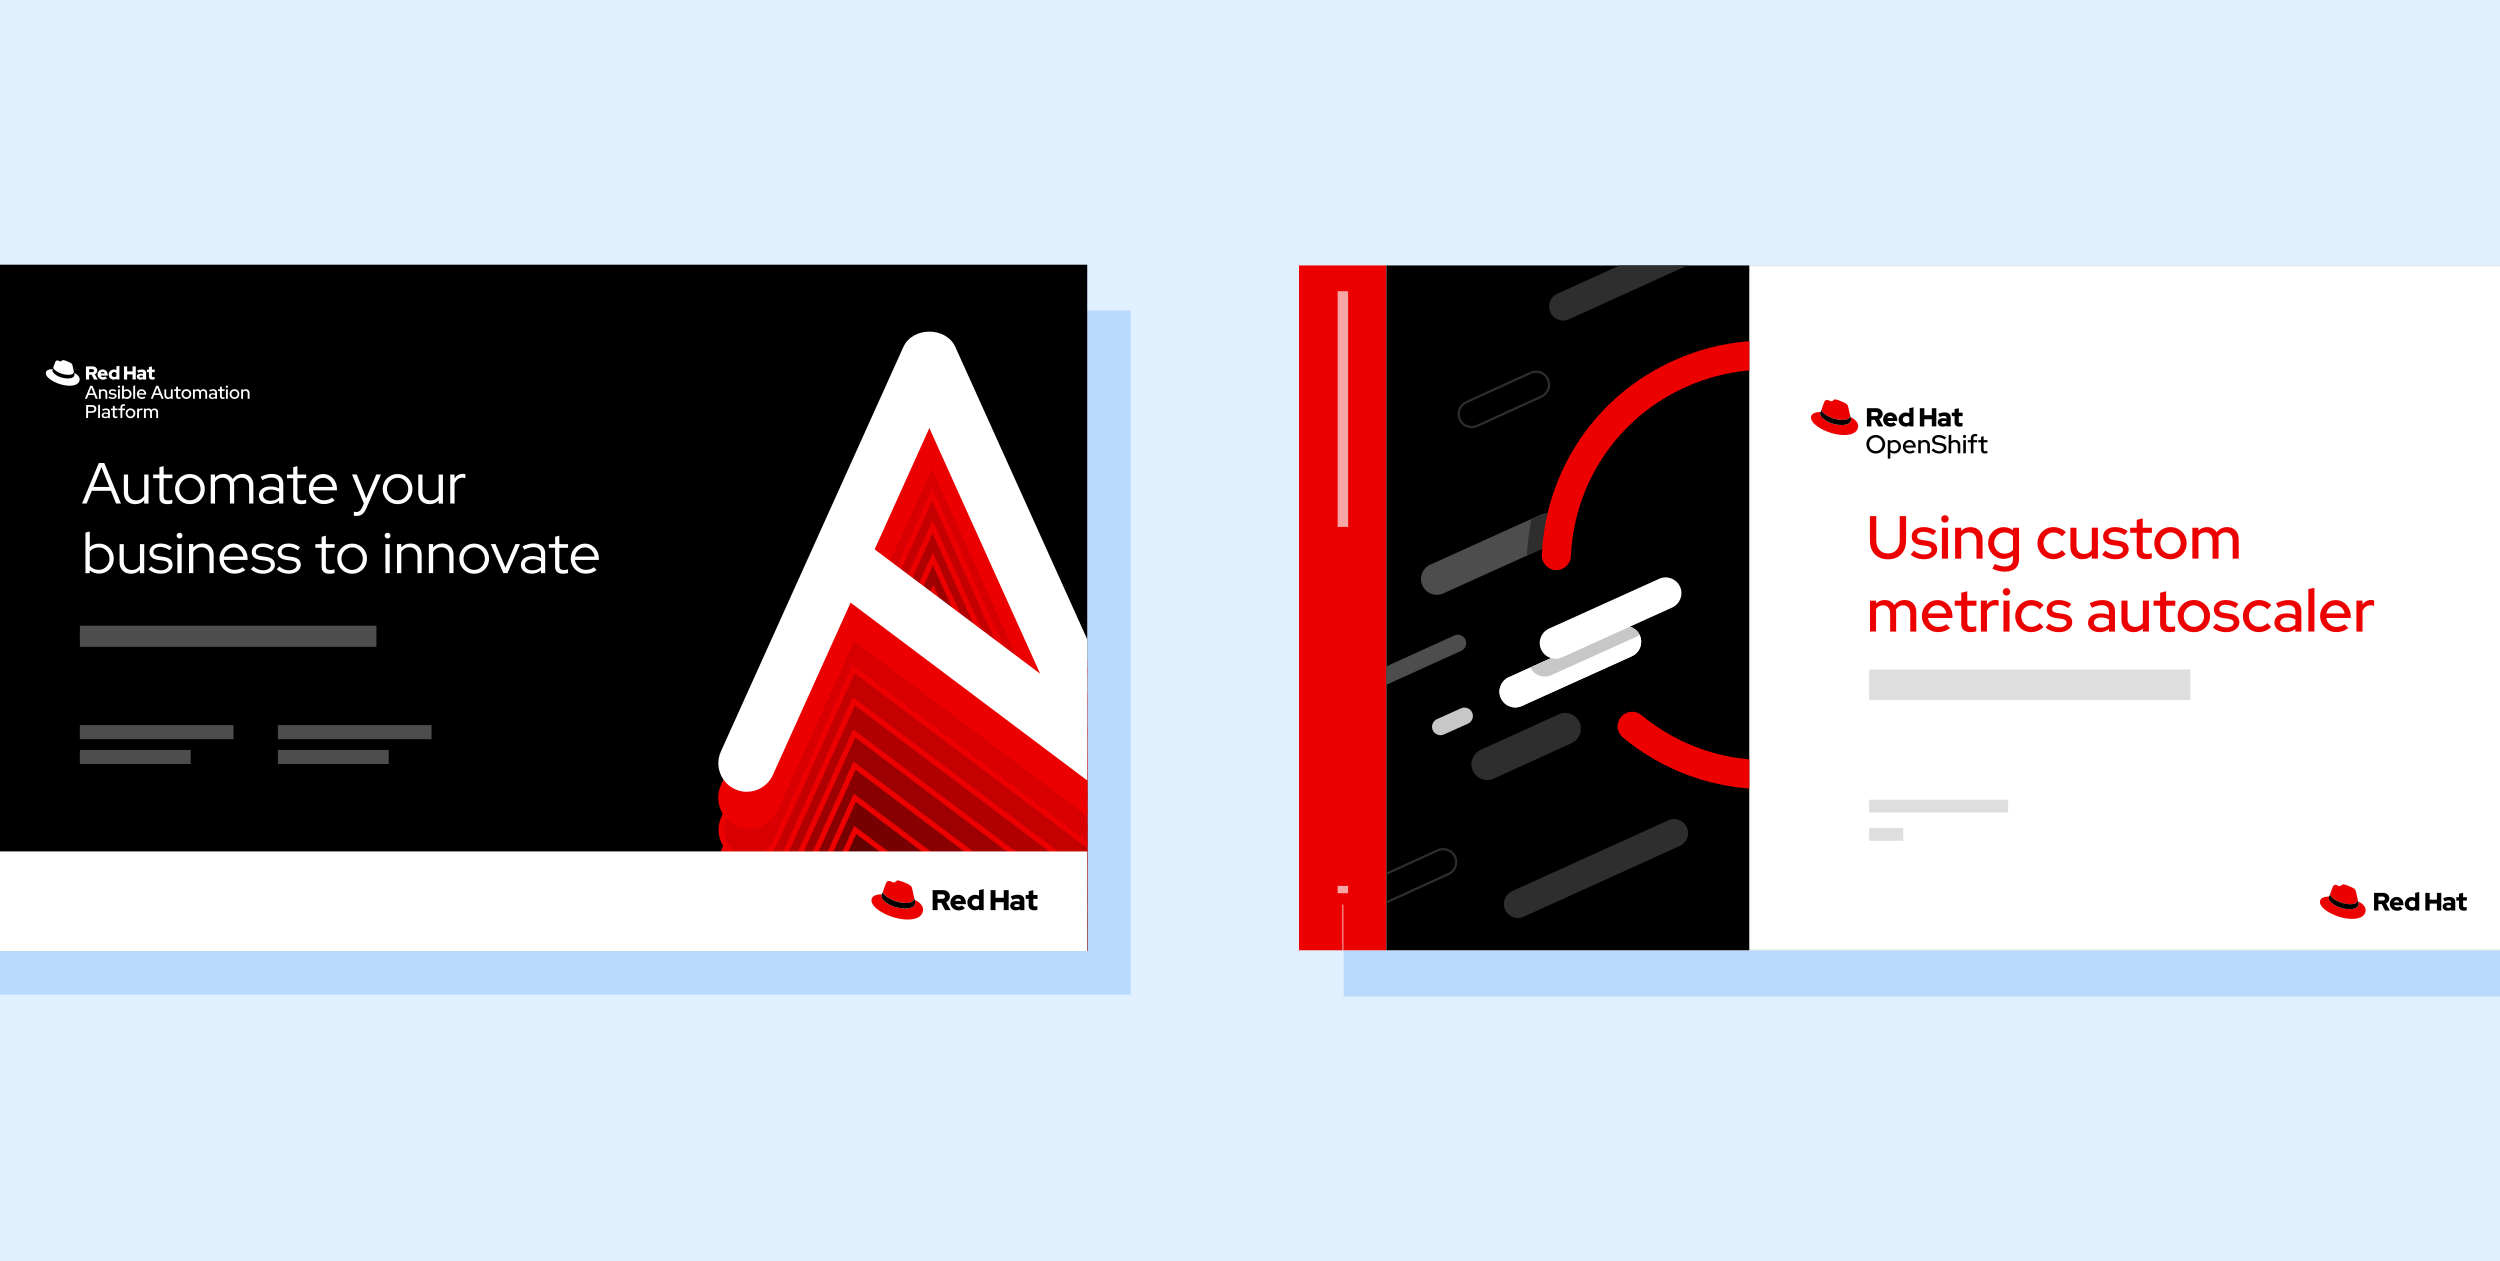 <?xml version="1.0" encoding="UTF-8"?>
<svg id="uuid-44fba896-53b7-4234-805f-969344a82524" data-name="Layer 1" xmlns="http://www.w3.org/2000/svg" xmlns:xlink="http://www.w3.org/1999/xlink" viewBox="0 0 1118 564">
  <defs>
    <style>
      .uuid-f57570f2-ca73-417e-a10d-b9859e6ce1ad {
        fill: #700;
      }

      .uuid-f57570f2-ca73-417e-a10d-b9859e6ce1ad, .uuid-200e4af0-12d8-479d-81d4-bd9928320dd5, .uuid-9ac21129-85c2-4e02-bd5a-90168c2c4c32, .uuid-d47caebf-662d-4d4d-b3d7-90f7fff8a0d0, .uuid-6de5fa18-bd09-41e7-a13d-6ff44f3ab520, .uuid-3eca2629-a960-4040-851b-90fdb2a3f520, .uuid-436fb10d-a39f-4f57-b40d-f924aabbf1bf, .uuid-d9e97406-8c50-4632-bf2d-73385a08f6ca, .uuid-12d6876f-f0d4-43a6-8114-0199ef2af6e1, .uuid-c7665dba-5147-4426-9a89-b560cc4d8661, .uuid-41413169-0aeb-486a-8509-8b910c66c06e, .uuid-712b6e18-1bf0-4aab-aec4-979753325d29, .uuid-1305f990-a649-41cd-bb68-e2db26096672, .uuid-e7241d4c-f75c-4c8a-892d-12ab59b3f1ef, .uuid-2239edad-d0bd-4f6f-9629-0efc03abc9ef, .uuid-1bcc6464-4f14-4b82-bda2-574954a0faee, .uuid-d097bdbf-c9a9-4d8e-b9da-15291f4ba473, .uuid-b246d508-945d-4f46-af9f-05f76b586cf0, .uuid-4794a092-fc4a-4fe5-8128-4fe41f707cb3, .uuid-ff86392d-9e9a-4f5a-82ce-b67c4a5d3215, .uuid-c3dbec43-cef7-4c01-869c-0ac44fc3123e, .uuid-92cdd738-ffde-40c1-b0bd-ca1407f5b0d1 {
        stroke-width: 0px;
      }

      .uuid-200e4af0-12d8-479d-81d4-bd9928320dd5 {
        fill: #dedede;
      }

      .uuid-9ac21129-85c2-4e02-bd5a-90168c2c4c32 {
        fill: #2e2e2e;
      }

      .uuid-d47caebf-662d-4d4d-b3d7-90f7fff8a0d0 {
        fill: none;
      }

      .uuid-6de5fa18-bd09-41e7-a13d-6ff44f3ab520 {
        fill: #4d4d4d;
      }

      .uuid-3eca2629-a960-4040-851b-90fdb2a3f520 {
        fill: #b10000;
      }

      .uuid-436fb10d-a39f-4f57-b40d-f924aabbf1bf {
        fill: #4f0000;
      }

      .uuid-1eb681d0-4134-4906-b1bb-dd99fb7a1ce8 {
        clip-path: url(#uuid-6f2cd2ed-101e-4633-9738-e21601028402);
      }

      .uuid-d9e97406-8c50-4632-bf2d-73385a08f6ca {
        fill: #c40000;
      }

      .uuid-218d931b-4a6d-4bd8-bad6-91095dacf3d3 {
        clip-path: url(#uuid-29282852-e737-4f22-9453-95a92870cb28);
      }

      .uuid-6fc678fd-6d9c-491a-8d76-533303315a02 {
        clip-path: url(#uuid-ffbaa1e5-584d-4b53-b4be-540eef5a4bfb);
      }

      .uuid-12d6876f-f0d4-43a6-8114-0199ef2af6e1 {
        fill: #c7c7c7;
      }

      .uuid-c7665dba-5147-4426-9a89-b560cc4d8661 {
        fill: #3c0000;
      }

      .uuid-41413169-0aeb-486a-8509-8b910c66c06e {
        fill: #630000;
      }

      .uuid-712b6e18-1bf0-4aab-aec4-979753325d29 {
        fill: #000;
      }

      .uuid-1305f990-a649-41cd-bb68-e2db26096672 {
        fill: #890000;
      }

      .uuid-e7241d4c-f75c-4c8a-892d-12ab59b3f1ef {
        fill: #140000;
      }

      .uuid-cb9f415e-3e5c-466e-a8c0-bec7d8b1e2a5 {
        clip-path: url(#uuid-cd395b6b-93cc-4b63-9d43-cf8f670fec45);
      }

      .uuid-2239edad-d0bd-4f6f-9629-0efc03abc9ef {
        fill: #ec0000;
      }

      .uuid-1bcc6464-4f14-4b82-bda2-574954a0faee {
        fill: #9d0000;
      }

      .uuid-d097bdbf-c9a9-4d8e-b9da-15291f4ba473 {
        fill: #d80000;
      }

      .uuid-b246d508-945d-4f46-af9f-05f76b586cf0 {
        fill: #280000;
      }

      .uuid-4794a092-fc4a-4fe5-8128-4fe41f707cb3 {
        fill: #e0f0ff;
      }

      .uuid-ff86392d-9e9a-4f5a-82ce-b67c4a5d3215 {
        fill: #b9dafc;
      }

      .uuid-8365dbaa-7ddf-4f5a-a455-53a912614b58 {
        clip-path: url(#uuid-0ccea693-7655-4529-8ecf-7a6ea9a3e3cd);
      }

      .uuid-c3dbec43-cef7-4c01-869c-0ac44fc3123e {
        fill: #f7a6a6;
      }

      .uuid-92cdd738-ffde-40c1-b0bd-ca1407f5b0d1 {
        fill: #fff;
      }

      .uuid-caf26c0e-c138-45e3-8712-737bae7f796c {
        clip-path: url(#uuid-9d12de46-d803-46b1-9e8f-c8a07467d138);
      }
    </style>
    <clipPath id="uuid-cd395b6b-93cc-4b63-9d43-cf8f670fec45">
      <rect class="uuid-d47caebf-662d-4d4d-b3d7-90f7fff8a0d0" x="-59.42" y="118.37" width="545.63" height="306.92"/>
    </clipPath>
    <clipPath id="uuid-9d12de46-d803-46b1-9e8f-c8a07467d138">
      <rect class="uuid-d47caebf-662d-4d4d-b3d7-90f7fff8a0d0" x="619.99" y="118.71" width="162.29" height="306.25"/>
    </clipPath>
    <clipPath id="uuid-6f2cd2ed-101e-4633-9738-e21601028402">
      <path class="uuid-d47caebf-662d-4d4d-b3d7-90f7fff8a0d0" d="M642.53,266c-2.69,0-5.26-1.54-6.44-4.15-1.61-3.55-.03-7.73,3.52-9.34l49.26-22.27c3.55-1.61,7.73-.03,9.34,3.52,1.61,3.55.03,7.73-3.52,9.34l-49.26,22.27c-.94.43-1.93.63-2.9.63h0Z"/>
    </clipPath>
    <clipPath id="uuid-0ccea693-7655-4529-8ecf-7a6ea9a3e3cd">
      <path class="uuid-d47caebf-662d-4d4d-b3d7-90f7fff8a0d0" d="M824.65,299.36c-2.69,0-5.26-1.54-6.44-4.15-1.61-3.55-.03-7.73,3.52-9.34l49.26-22.27c3.55-1.61,7.73-.03,9.34,3.52,1.61,3.55.03,7.73-3.52,9.34l-49.26,22.27c-.94.43-1.93.63-2.9.63h0Z"/>
    </clipPath>
    <clipPath id="uuid-ffbaa1e5-584d-4b53-b4be-540eef5a4bfb">
      <path class="uuid-d47caebf-662d-4d4d-b3d7-90f7fff8a0d0" d="M677.63,316.36c-2.69,0-5.26-1.54-6.44-4.15-1.61-3.55-.03-7.73,3.52-9.34l49.26-22.27c3.55-1.61,7.73-.03,9.34,3.52,1.61,3.55.03,7.73-3.52,9.34l-49.26,22.27c-.94.43-1.93.63-2.9.63h0Z"/>
    </clipPath>
    <clipPath id="uuid-29282852-e737-4f22-9453-95a92870cb28">
      <path class="uuid-d47caebf-662d-4d4d-b3d7-90f7fff8a0d0" d="M833.27,245.56c-2.69,0-5.26-1.54-6.44-4.15-1.61-3.55-.03-7.73,3.52-9.34l49.26-22.27c3.55-1.61,7.73-.03,9.34,3.52,1.61,3.55.03,7.73-3.52,9.34l-49.26,22.27c-.94.43-1.93.63-2.9.63h0Z"/>
    </clipPath>
  </defs>
  <rect class="uuid-4794a092-fc4a-4fe5-8128-4fe41f707cb3" x="-23.13" y="-11.6" width="1173.96" height="588.83"/>
  <g>
    <rect class="uuid-ff86392d-9e9a-4f5a-82ce-b67c4a5d3215" x="600.91" y="139.72" width="544.44" height="305.91"/>
    <rect class="uuid-ff86392d-9e9a-4f5a-82ce-b67c4a5d3215" x="-38.82" y="138.87" width="544.44" height="305.91"/>
    <g>
      <rect class="uuid-712b6e18-1bf0-4aab-aec4-979753325d29" x="-59.42" y="118.37" width="545.63" height="306.92"/>
      <g class="uuid-cb9f415e-3e5c-466e-a8c0-bec7d8b1e2a5">
        <g>
          <path class="uuid-712b6e18-1bf0-4aab-aec4-979753325d29" d="M394.08,433.63l74.03,55.63-49.56-109.88-24.47,54.25h0ZM336.93,542.04c-1.75,0-3.53-.36-5.23-1.14-6.43-2.89-9.27-10.44-6.39-16.86l81.61-180.91c4.12-9.17,19.13-9.17,23.25,0l81.61,180.91c2.39,5.3.89,11.56-3.66,15.2-4.57,3.63-10.99,3.71-15.63.24l-109.17-82.03-34.77,77.07c-2.13,4.72-6.77,7.51-11.64,7.51h0Z"/>
          <path class="uuid-2239edad-d0bd-4f6f-9629-0efc03abc9ef" d="M395.54,433.26l69.61,52.31-46.61-103.33-23.01,51.02ZM336.93,543.22c-1.99,0-3.91-.42-5.72-1.24-3.39-1.52-5.98-4.28-7.3-7.76-1.32-3.48-1.2-7.26.33-10.65l81.61-180.91c2.1-4.67,6.96-7.57,12.7-7.57,5.73,0,10.6,2.9,12.7,7.57l81.61,180.91c2.61,5.79.97,12.62-3.99,16.6-4.98,3.95-12,4.05-17.07.26l-107.99-81.15-34.16,75.73c-2.25,4.98-7.24,8.2-12.71,8.2h0ZM418.54,337.44c-3.76,0-8.5,1.62-10.55,6.18l-81.61,180.91c-1.27,2.82-1.36,5.96-.27,8.85,1.09,2.89,3.25,5.18,6.07,6.45,1.5.69,3.1,1.03,4.75,1.03,4.55,0,8.69-2.68,10.56-6.82l35.37-78.41,1.18.88,109.16,82.03c4.22,3.15,10.06,3.06,14.19-.22,4.12-3.31,5.49-8.98,3.32-13.8l-81.61-180.91c-2.05-4.56-6.8-6.18-10.56-6.18h0ZM471.06,492.95l-78.44-58.95,25.93-57.49,52.52,116.44h0Z"/>
          <path class="uuid-e7241d4c-f75c-4c8a-892d-12ab59b3f1ef" d="M393.93,419.25l74.03,55.63-49.56-109.88-24.47,54.25ZM336.77,527.66c-1.75,0-3.52-.36-5.23-1.14-6.42-2.91-9.27-10.44-6.39-16.86l81.61-180.91c4.12-9.17,19.13-9.17,23.25,0l81.61,180.91c2.39,5.3.9,11.57-3.66,15.2-4.56,3.64-10.99,3.71-15.63.24l-109.17-82.03-34.77,77.07c-2.13,4.72-6.77,7.51-11.64,7.51h0Z"/>
          <path class="uuid-2239edad-d0bd-4f6f-9629-0efc03abc9ef" d="M395.39,418.88l69.61,52.31-46.61-103.33-23.01,51.02h0ZM336.78,528.83c-1.99,0-3.91-.42-5.72-1.24-3.38-1.53-5.98-4.28-7.3-7.76-1.32-3.48-1.2-7.26.33-10.65l81.61-180.91c2.1-4.67,6.96-7.57,12.7-7.57,5.73,0,10.6,2.9,12.7,7.57l81.61,180.91c2.61,5.79.98,12.63-3.99,16.6-4.97,3.96-12,4.05-17.07.26l-107.99-81.15-34.16,75.73c-2.25,4.98-7.24,8.2-12.71,8.2h0ZM418.39,323.06c-3.76,0-8.5,1.62-10.55,6.18l-81.61,180.91c-1.27,2.82-1.36,5.96-.27,8.85,1.09,2.89,3.25,5.17,6.07,6.45,1.51.68,3.1,1.03,4.75,1.03,4.55,0,8.69-2.68,10.56-6.82l35.37-78.41,1.18.88,109.17,82.03c4.22,3.15,10.07,3.07,14.19-.22,4.13-3.3,5.49-8.98,3.32-13.8l-81.61-180.91c-2.05-4.56-6.8-6.18-10.56-6.18h0ZM470.91,478.57l-78.44-58.95,25.93-57.49,52.52,116.44Z"/>
          <path class="uuid-b246d508-945d-4f46-af9f-05f76b586cf0" d="M393.78,404.87l74.03,55.63-49.56-109.88-24.47,54.25ZM336.62,513.27c-1.75,0-3.52-.36-5.23-1.14-6.42-2.91-9.27-10.44-6.39-16.86l81.61-180.91c4.12-9.17,19.13-9.17,23.25,0l81.61,180.91c2.39,5.3.9,11.57-3.66,15.2-4.56,3.64-10.99,3.71-15.63.24l-109.17-82.03-34.77,77.07c-2.13,4.72-6.77,7.51-11.64,7.51h0Z"/>
          <path class="uuid-2239edad-d0bd-4f6f-9629-0efc03abc9ef" d="M395.24,404.49l69.61,52.31-46.61-103.33-23.01,51.02ZM336.62,514.45c-1.99,0-3.91-.42-5.72-1.24-3.38-1.53-5.98-4.28-7.3-7.76-1.32-3.48-1.2-7.26.33-10.65l81.61-180.91c2.1-4.67,6.96-7.57,12.7-7.57,5.73,0,10.6,2.9,12.7,7.57l81.61,180.91c2.61,5.79.98,12.63-3.99,16.6-4.97,3.96-12,4.05-17.07.26l-107.99-81.15-34.16,75.73c-2.25,4.98-7.24,8.2-12.71,8.2h0ZM418.24,308.67c-3.76,0-8.5,1.62-10.55,6.18l-81.61,180.91c-1.27,2.82-1.36,5.96-.27,8.85,1.09,2.89,3.25,5.17,6.07,6.45,1.51.68,3.1,1.03,4.75,1.03,4.55,0,8.69-2.68,10.56-6.82l35.37-78.41,1.18.88,109.17,82.03c4.22,3.15,10.07,3.07,14.19-.22,4.13-3.3,5.49-8.98,3.32-13.8l-81.61-180.91c-2.05-4.56-6.8-6.18-10.56-6.18h0ZM470.76,464.19l-78.44-58.95,25.93-57.49,52.52,116.44Z"/>
          <path class="uuid-c7665dba-5147-4426-9a89-b560cc4d8661" d="M393.63,390.48l74.03,55.63-49.56-109.88-24.47,54.25h0ZM336.47,498.89c-1.75,0-3.52-.36-5.23-1.14-6.42-2.91-9.27-10.44-6.39-16.86l81.61-180.91c4.12-9.17,19.13-9.17,23.25,0l81.61,180.91c2.39,5.3.9,11.57-3.66,15.2-4.56,3.64-10.99,3.71-15.63.24l-109.17-82.03-34.77,77.07c-2.13,4.72-6.77,7.51-11.64,7.51h0Z"/>
          <path class="uuid-2239edad-d0bd-4f6f-9629-0efc03abc9ef" d="M395.08,390.11l69.61,52.31-46.61-103.33-23.01,51.02h0ZM336.47,500.07c-1.99,0-3.91-.42-5.72-1.24-3.38-1.53-5.98-4.28-7.3-7.76-1.32-3.48-1.2-7.26.33-10.65l81.61-180.91c2.1-4.67,6.96-7.57,12.7-7.57,5.73,0,10.6,2.9,12.7,7.57l81.61,180.91c2.61,5.79.98,12.63-3.99,16.6-4.97,3.96-12,4.05-17.07.26l-107.99-81.15-34.16,75.73c-2.25,4.98-7.24,8.2-12.71,8.2h0ZM418.09,294.29c-3.76,0-8.5,1.62-10.55,6.18l-81.61,180.91c-1.27,2.82-1.36,5.96-.27,8.85,1.09,2.89,3.25,5.17,6.07,6.45,1.51.68,3.1,1.03,4.75,1.03,4.55,0,8.69-2.68,10.56-6.82l35.37-78.41,1.18.88,109.17,82.03c4.22,3.15,10.07,3.07,14.19-.22,4.13-3.3,5.49-8.98,3.32-13.8l-81.61-180.91c-2.05-4.56-6.8-6.18-10.56-6.18h0ZM470.61,449.8l-78.44-58.95,25.93-57.49,52.52,116.44h0Z"/>
          <path class="uuid-436fb10d-a39f-4f57-b40d-f924aabbf1bf" d="M393.47,376.1l74.03,55.63-49.56-109.88-24.47,54.25h0ZM336.32,484.51c-1.75,0-3.52-.36-5.23-1.14-6.42-2.91-9.27-10.44-6.39-16.86l81.61-180.91c4.12-9.17,19.13-9.17,23.25,0l81.61,180.91c2.39,5.3.9,11.57-3.66,15.2-4.56,3.64-10.99,3.71-15.63.24l-109.17-82.03-34.77,77.07c-2.13,4.72-6.77,7.51-11.64,7.51h0Z"/>
          <path class="uuid-2239edad-d0bd-4f6f-9629-0efc03abc9ef" d="M394.93,375.73l69.61,52.31-46.61-103.33-23.01,51.02h0ZM336.32,485.68c-1.99,0-3.91-.42-5.72-1.24-3.38-1.53-5.98-4.28-7.3-7.76-1.32-3.48-1.2-7.26.33-10.65l81.61-180.91c2.1-4.67,6.96-7.57,12.7-7.57,5.73,0,10.6,2.9,12.7,7.57l81.61,180.91c2.61,5.79.98,12.63-3.99,16.6-4.97,3.96-12,4.05-17.07.26l-107.99-81.15-34.16,75.73c-2.25,4.98-7.24,8.2-12.71,8.2h0ZM417.94,279.91c-3.76,0-8.5,1.62-10.55,6.18l-81.61,180.91c-1.27,2.82-1.36,5.96-.27,8.85,1.09,2.89,3.25,5.17,6.07,6.45,1.51.68,3.1,1.03,4.75,1.03,4.55,0,8.69-2.68,10.56-6.82l35.37-78.41,1.18.88,109.17,82.03c4.22,3.15,10.07,3.07,14.19-.22,4.13-3.3,5.49-8.98,3.32-13.8l-81.61-180.91c-2.05-4.56-6.8-6.18-10.56-6.18h0ZM470.46,435.42l-78.44-58.95,25.93-57.49,52.52,116.44h0Z"/>
          <path class="uuid-41413169-0aeb-486a-8509-8b910c66c06e" d="M393.32,361.72l74.03,55.63-49.56-109.88-24.47,54.25ZM336.17,470.12c-1.75,0-3.52-.36-5.23-1.14-6.42-2.91-9.27-10.44-6.39-16.86l81.61-180.91c4.12-9.17,19.13-9.17,23.25,0l81.61,180.91c2.39,5.3.9,11.57-3.66,15.2-4.56,3.64-10.99,3.71-15.63.24l-109.17-82.03-34.77,77.07c-2.13,4.72-6.77,7.51-11.64,7.51h0Z"/>
          <path class="uuid-2239edad-d0bd-4f6f-9629-0efc03abc9ef" d="M394.78,361.34l69.61,52.31-46.61-103.33-23.01,51.02h0ZM336.17,471.3c-1.99,0-3.91-.42-5.72-1.24-3.38-1.53-5.98-4.28-7.3-7.76-1.32-3.48-1.2-7.26.33-10.65l81.61-180.91c2.1-4.67,6.96-7.57,12.7-7.57,5.73,0,10.6,2.9,12.7,7.57l81.61,180.91c2.61,5.79.98,12.63-3.99,16.6-4.97,3.96-12,4.05-17.07.26l-107.99-81.15-34.16,75.73c-2.25,4.98-7.24,8.2-12.71,8.2h0ZM417.79,265.52c-3.76,0-8.5,1.62-10.55,6.18l-81.61,180.91c-1.27,2.82-1.36,5.96-.27,8.85,1.09,2.89,3.25,5.17,6.07,6.45,1.51.68,3.1,1.03,4.75,1.03,4.55,0,8.69-2.68,10.56-6.82l35.37-78.41,1.18.88,109.17,82.03c4.22,3.15,10.07,3.07,14.19-.22,4.13-3.3,5.49-8.98,3.31-13.8l-81.61-180.91c-2.05-4.56-6.8-6.18-10.55-6.18h0ZM470.31,421.04l-78.44-58.95,25.93-57.49,52.52,116.43h0Z"/>
          <path class="uuid-f57570f2-ca73-417e-a10d-b9859e6ce1ad" d="M393.17,347.33l74.03,55.63-49.56-109.88-24.47,54.25ZM336.02,455.74c-1.75,0-3.52-.36-5.23-1.14-6.42-2.91-9.27-10.44-6.39-16.86l81.61-180.91c4.12-9.17,19.13-9.17,23.25,0l81.61,180.91c2.39,5.3.9,11.57-3.66,15.2-4.56,3.64-10.99,3.71-15.63.24l-109.17-82.03-34.77,77.07c-2.13,4.72-6.77,7.51-11.64,7.51h0Z"/>
          <path class="uuid-2239edad-d0bd-4f6f-9629-0efc03abc9ef" d="M394.63,346.96l69.61,52.31-46.61-103.33-23.01,51.02ZM336.02,456.92c-1.99,0-3.91-.42-5.72-1.24-3.38-1.53-5.98-4.28-7.3-7.76-1.32-3.48-1.2-7.26.33-10.65l81.61-180.91c2.1-4.67,6.96-7.57,12.7-7.57,5.73,0,10.6,2.9,12.7,7.57l81.61,180.91c2.61,5.79.98,12.63-3.99,16.6-4.97,3.96-12,4.05-17.07.26l-107.99-81.15-34.16,75.73c-2.25,4.98-7.24,8.2-12.71,8.2h0ZM417.64,251.14c-3.76,0-8.5,1.62-10.55,6.18l-81.61,180.91c-1.27,2.82-1.36,5.96-.27,8.85,1.09,2.89,3.25,5.17,6.07,6.45,1.51.68,3.1,1.03,4.75,1.03,4.55,0,8.69-2.68,10.56-6.82l35.37-78.41,1.18.88,109.17,82.03c4.22,3.15,10.07,3.07,14.19-.22,4.13-3.3,5.49-8.98,3.31-13.8l-81.61-180.91c-2.05-4.56-6.8-6.18-10.55-6.18h0ZM470.16,406.65l-78.44-58.95,25.93-57.49,52.52,116.43h0Z"/>
          <path class="uuid-1305f990-a649-41cd-bb68-e2db26096672" d="M393.02,332.95l74.03,55.63-49.56-109.88-24.47,54.25ZM335.87,441.36c-1.75,0-3.52-.36-5.23-1.14-6.42-2.91-9.27-10.44-6.39-16.86l81.61-180.91c4.12-9.17,19.13-9.17,23.25,0l81.61,180.91c2.39,5.3.9,11.57-3.66,15.2-4.56,3.64-10.99,3.71-15.63.24l-109.17-82.03-34.77,77.07c-2.13,4.72-6.77,7.51-11.64,7.51h0Z"/>
          <path class="uuid-2239edad-d0bd-4f6f-9629-0efc03abc9ef" d="M394.48,332.58l69.61,52.31-46.61-103.33-23.01,51.02h0ZM335.87,442.53c-1.99,0-3.91-.42-5.72-1.24-3.38-1.53-5.98-4.28-7.3-7.76-1.32-3.48-1.2-7.26.33-10.65l81.61-180.91c2.1-4.67,6.96-7.57,12.7-7.57,5.73,0,10.6,2.9,12.7,7.57l81.61,180.91c2.61,5.79.98,12.63-3.99,16.6-4.97,3.96-12,4.05-17.07.26l-107.99-81.15-34.16,75.73c-2.25,4.98-7.24,8.2-12.71,8.2h0ZM417.49,236.76c-3.76,0-8.5,1.62-10.55,6.18l-81.61,180.91c-1.27,2.82-1.36,5.96-.27,8.85,1.09,2.89,3.25,5.17,6.07,6.45,1.51.68,3.1,1.03,4.75,1.03,4.55,0,8.69-2.68,10.56-6.82l35.37-78.41,1.18.88,109.17,82.03c4.22,3.15,10.07,3.07,14.19-.22,4.13-3.3,5.49-8.98,3.31-13.8l-81.61-180.91c-2.05-4.56-6.8-6.18-10.55-6.18h0ZM470.01,392.27l-78.44-58.95,25.93-57.49,52.52,116.43Z"/>
          <path class="uuid-1bcc6464-4f14-4b82-bda2-574954a0faee" d="M392.87,318.57l74.03,55.63-49.56-109.88-24.47,54.25ZM335.72,426.98c-1.75,0-3.52-.36-5.23-1.14-6.42-2.91-9.27-10.44-6.39-16.86l81.61-180.91c4.12-9.17,19.13-9.17,23.25,0l81.61,180.91c2.39,5.3.9,11.57-3.66,15.2-4.56,3.64-10.99,3.71-15.63.24l-109.17-82.03-34.77,77.07c-2.13,4.72-6.77,7.51-11.64,7.51h0Z"/>
          <path class="uuid-2239edad-d0bd-4f6f-9629-0efc03abc9ef" d="M394.33,318.19l69.61,52.31-46.61-103.33-23.01,51.02h0ZM335.72,428.15c-1.99,0-3.91-.42-5.72-1.24-3.38-1.53-5.98-4.28-7.3-7.76-1.32-3.48-1.2-7.26.33-10.65l81.61-180.91c2.1-4.67,6.96-7.57,12.7-7.57,5.73,0,10.6,2.9,12.7,7.57l81.61,180.91c2.61,5.79.98,12.63-3.99,16.6-4.97,3.96-12,4.05-17.07.26l-107.99-81.15-34.16,75.73c-2.25,4.98-7.24,8.2-12.71,8.2h0ZM417.34,222.37c-3.76,0-8.5,1.62-10.55,6.18l-81.61,180.91c-1.27,2.82-1.36,5.96-.27,8.85,1.09,2.89,3.25,5.17,6.07,6.45,1.51.68,3.1,1.03,4.75,1.03,4.55,0,8.69-2.68,10.56-6.82l35.37-78.41,1.18.88,109.17,82.03c4.22,3.15,10.06,3.07,14.19-.22,4.13-3.3,5.49-8.98,3.31-13.8l-81.61-180.91c-2.05-4.56-6.8-6.18-10.55-6.18h0ZM469.85,377.89l-78.44-58.95,25.93-57.49,52.52,116.43Z"/>
          <path class="uuid-3eca2629-a960-4040-851b-90fdb2a3f520" d="M392.72,304.18l74.03,55.63-49.56-109.88-24.47,54.25ZM335.57,412.59c-1.75,0-3.52-.36-5.23-1.14-6.42-2.91-9.27-10.44-6.39-16.86l81.61-180.91c4.12-9.17,19.13-9.17,23.25,0l81.61,180.91c2.39,5.3.9,11.57-3.66,15.2-4.56,3.64-10.99,3.71-15.63.24l-109.17-82.03-34.77,77.07c-2.13,4.72-6.77,7.51-11.64,7.51h0Z"/>
          <path class="uuid-2239edad-d0bd-4f6f-9629-0efc03abc9ef" d="M394.18,303.81l69.61,52.31-46.61-103.33-23.01,51.02h0ZM335.57,413.77c-1.99,0-3.91-.42-5.72-1.24-3.38-1.53-5.98-4.28-7.3-7.76-1.32-3.48-1.2-7.26.33-10.65l81.61-180.91c2.1-4.67,6.96-7.57,12.7-7.57,5.73,0,10.6,2.9,12.7,7.57l81.61,180.91c2.61,5.79.99,12.63-3.99,16.6-4.97,3.96-12,4.05-17.07.26l-107.99-81.15-34.16,75.73c-2.25,4.98-7.24,8.2-12.71,8.2h0ZM417.19,207.99c-3.76,0-8.5,1.62-10.55,6.18l-81.61,180.91c-1.27,2.82-1.36,5.96-.27,8.85,1.09,2.89,3.25,5.17,6.07,6.45,1.51.68,3.1,1.03,4.75,1.03,4.55,0,8.69-2.68,10.56-6.82l35.37-78.41,1.18.88,109.17,82.03c4.22,3.15,10.06,3.07,14.19-.22,4.13-3.3,5.49-8.98,3.31-13.8l-81.61-180.91c-2.05-4.56-6.8-6.18-10.55-6.18h0ZM469.7,363.5l-78.44-58.95,25.93-57.49,52.52,116.43Z"/>
          <path class="uuid-d9e97406-8c50-4632-bf2d-73385a08f6ca" d="M392.57,289.8l74.03,55.63-49.56-109.88-24.47,54.25ZM335.42,398.21c-1.75,0-3.52-.36-5.23-1.14-6.42-2.91-9.27-10.44-6.39-16.86l81.61-180.91c4.12-9.17,19.13-9.17,23.25,0l81.61,180.91c2.39,5.3.9,11.57-3.66,15.2-4.56,3.64-10.99,3.71-15.63.24l-109.17-82.03-34.77,77.07c-2.13,4.72-6.77,7.51-11.64,7.51h0Z"/>
          <path class="uuid-2239edad-d0bd-4f6f-9629-0efc03abc9ef" d="M394.03,289.43l69.61,52.31-46.61-103.33-23.01,51.02h0ZM335.42,399.39c-1.99,0-3.91-.42-5.72-1.24-3.38-1.53-5.98-4.28-7.3-7.76-1.32-3.48-1.2-7.26.33-10.65l81.61-180.91c2.1-4.67,6.96-7.57,12.7-7.57,5.73,0,10.6,2.9,12.7,7.57l81.61,180.91c2.61,5.79.99,12.63-3.99,16.6-4.97,3.96-12,4.05-17.07.26l-107.99-81.15-34.16,75.73c-2.25,4.98-7.24,8.2-12.71,8.2ZM417.04,193.61c-3.76,0-8.5,1.62-10.55,6.18l-81.61,180.91c-1.27,2.82-1.36,5.96-.27,8.85,1.09,2.89,3.25,5.17,6.07,6.45,1.51.68,3.1,1.03,4.75,1.03,4.55,0,8.69-2.68,10.56-6.82l35.37-78.41,1.18.88,109.17,82.03c4.22,3.15,10.06,3.07,14.19-.22,4.13-3.3,5.49-8.98,3.31-13.8l-81.61-180.91c-2.05-4.56-6.8-6.18-10.55-6.18h0ZM469.55,349.12l-78.44-58.95,25.93-57.49,52.52,116.43h0Z"/>
          <path class="uuid-d097bdbf-c9a9-4d8e-b9da-15291f4ba473" d="M392.42,275.42l74.03,55.63-49.56-109.88s-24.47,54.25-24.47,54.25ZM335.26,383.83c-1.75,0-3.52-.36-5.23-1.14-6.42-2.91-9.27-10.44-6.39-16.86l81.61-180.91c4.12-9.17,19.13-9.17,23.25,0l81.61,180.91c2.39,5.3.9,11.57-3.66,15.2-4.56,3.64-10.99,3.71-15.63.24l-109.17-82.03-34.77,77.07c-2.13,4.72-6.77,7.51-11.64,7.51h0Z"/>
          <path class="uuid-2239edad-d0bd-4f6f-9629-0efc03abc9ef" d="M393.88,275.04l69.61,52.31-46.61-103.33-23.01,51.02ZM335.26,385c-1.99,0-3.91-.42-5.72-1.24-3.38-1.53-5.98-4.28-7.3-7.76-1.32-3.48-1.2-7.26.33-10.65l81.61-180.91c2.1-4.67,6.96-7.57,12.7-7.57,5.73,0,10.6,2.9,12.7,7.57l81.61,180.91c2.61,5.79.99,12.63-3.99,16.6-4.97,3.96-12,4.05-17.07.26l-107.99-81.15-34.16,75.73c-2.25,4.98-7.24,8.2-12.71,8.2h0ZM416.88,179.22c-3.76,0-8.5,1.62-10.55,6.18l-81.61,180.91c-1.27,2.82-1.36,5.96-.27,8.85,1.09,2.89,3.25,5.17,6.07,6.45,1.51.68,3.1,1.03,4.75,1.03,4.55,0,8.69-2.68,10.56-6.82l35.37-78.41,1.18.88,109.17,82.03c4.22,3.15,10.06,3.07,14.19-.22,4.13-3.3,5.49-8.98,3.31-13.8l-81.61-180.91c-2.05-4.56-6.8-6.18-10.55-6.18h0ZM469.4,334.74l-78.44-58.95,25.93-57.49,52.52,116.43Z"/>
          <path class="uuid-2239edad-d0bd-4f6f-9629-0efc03abc9ef" d="M392.27,261.03l74.03,55.63-49.56-109.88-24.47,54.25ZM335.11,369.44c-1.75,0-3.53-.36-5.23-1.14-6.43-2.89-9.27-10.44-6.39-16.86l81.61-180.91c4.12-9.17,19.13-9.17,23.25,0l81.61,180.91c2.39,5.3.89,11.56-3.66,15.2-4.57,3.63-10.99,3.71-15.63.24l-109.17-82.03-34.77,77.07c-2.13,4.72-6.77,7.51-11.64,7.51h0Z"/>
          <path class="uuid-2239edad-d0bd-4f6f-9629-0efc03abc9ef" d="M393.72,260.66l69.61,52.31-46.61-103.33-23.01,51.02ZM335.11,370.62c-1.99,0-3.91-.42-5.72-1.24-3.39-1.52-5.98-4.28-7.3-7.76-1.32-3.48-1.2-7.26.33-10.65l81.61-180.91c2.1-4.67,6.96-7.57,12.7-7.57s10.6,2.9,12.7,7.57l81.61,180.91c2.61,5.79.97,12.62-3.99,16.6-4.98,3.95-12,4.05-17.07.26l-107.99-81.15-34.16,75.73c-2.25,4.98-7.24,8.2-12.71,8.2h0ZM416.73,164.84c-3.76,0-8.5,1.62-10.55,6.18l-81.61,180.91c-1.27,2.82-1.36,5.96-.27,8.85,1.09,2.89,3.25,5.18,6.07,6.45,1.5.69,3.1,1.03,4.75,1.03,4.55,0,8.69-2.68,10.56-6.82l35.37-78.41,1.18.88,109.17,82.03c4.22,3.15,10.05,3.06,14.19-.22,4.12-3.31,5.49-8.98,3.31-13.8l-81.61-180.91c-2.05-4.56-6.8-6.18-10.55-6.18h0ZM469.25,320.35l-78.44-58.95,25.93-57.49,52.52,116.43Z"/>
          <path class="uuid-92cdd738-ffde-40c1-b0bd-ca1407f5b0d1" d="M333.99,354.09c-1.75,0-3.53-.36-5.23-1.14-6.43-2.89-9.27-10.44-6.39-16.86l81.61-180.91c4.12-9.17,19.13-9.17,23.25,0l81.61,180.91c2.39,5.3.89,11.56-3.66,15.2-4.57,3.63-10.99,3.71-15.63.24l-109.17-82.03-34.77,77.07c-2.13,4.72-6.77,7.51-11.64,7.51h0ZM391.14,245.68l74.03,55.63-49.56-109.88-24.47,54.25Z"/>
        </g>
      </g>
      <path class="uuid-92cdd738-ffde-40c1-b0bd-ca1407f5b0d1" d="M36.69,225.19l7.52-18.15h2.41l7.47,18.15h-2.18l-2.28-5.71h-8.56l-2.31,5.71h-2.08ZM41.78,217.77h7.16l-3.58-8.9s-3.58,8.9-3.58,8.9Z"/>
      <path class="uuid-92cdd738-ffde-40c1-b0bd-ca1407f5b0d1" d="M60.42,225.45c-.99,0-1.86-.21-2.62-.63-.76-.42-1.35-1.01-1.78-1.76-.42-.75-.64-1.63-.64-2.63v-8.22h1.89v7.83c0,1.16.33,2.07.99,2.74s1.54,1,2.65,1c.78,0,1.47-.18,2.09-.53.61-.35,1.11-.85,1.49-1.49v-9.54h1.92v12.99h-1.92v-1.5c-1.02,1.18-2.38,1.76-4.07,1.76h0Z"/>
      <path class="uuid-92cdd738-ffde-40c1-b0bd-ca1407f5b0d1" d="M74.79,225.45c-1.12,0-1.99-.27-2.59-.8-.61-.54-.91-1.31-.91-2.33v-8.48h-2.8v-1.63h2.8v-3.29l1.89-.49v3.79h3.92v1.63h-3.92v7.99c0,.69.16,1.19.47,1.49.31.3.82.45,1.53.45.36,0,.69-.03.97-.08.29-.05.59-.14.92-.26v1.69c-.33.12-.7.21-1.1.26-.41.05-.8.08-1.18.08h0Z"/>
      <path class="uuid-92cdd738-ffde-40c1-b0bd-ca1407f5b0d1" d="M84.93,225.45c-1.23,0-2.35-.3-3.36-.89-1.01-.6-1.81-1.4-2.4-2.42-.59-1.02-.88-2.16-.88-3.42s.29-2.4.88-3.42c.59-1.02,1.39-1.83,2.4-2.42s2.13-.89,3.36-.89,2.37.3,3.37.89,1.8,1.4,2.39,2.42c.59,1.02.88,2.16.88,3.42s-.29,2.4-.88,3.42c-.59,1.02-1.38,1.83-2.39,2.42-1,.6-2.13.89-3.37.89ZM84.93,223.74c.88,0,1.68-.23,2.4-.67.72-.45,1.29-1.05,1.71-1.82.42-.76.64-1.61.64-2.54s-.21-1.8-.64-2.56-.99-1.35-1.71-1.8c-.72-.45-1.52-.67-2.4-.67s-1.68.23-2.4.67c-.72.45-1.29,1.05-1.71,1.8-.42.75-.64,1.6-.64,2.56s.21,1.78.64,2.54c.42.76.99,1.37,1.71,1.82.72.45,1.52.67,2.4.67Z"/>
      <path class="uuid-92cdd738-ffde-40c1-b0bd-ca1407f5b0d1" d="M94.24,225.19v-12.99h1.92v1.43c.99-1.12,2.26-1.69,3.81-1.69.92,0,1.73.21,2.44.64.71.42,1.26,1,1.66,1.72.54-.8,1.18-1.39,1.92-1.78s1.59-.58,2.54-.58,1.78.21,2.49.64c.71.42,1.27,1.01,1.67,1.76.41.75.61,1.63.61,2.63v8.22h-1.89v-7.83c0-1.16-.3-2.07-.91-2.74-.61-.67-1.43-1-2.46-1-.71,0-1.36.18-1.95.53s-1.09.89-1.5,1.59c.03.19.06.38.09.58s.04.41.04.63v8.22h-1.89v-7.83c0-1.16-.3-2.07-.91-2.74-.61-.67-1.42-1-2.44-1-.69,0-1.32.16-1.88.48-.56.32-1.04.79-1.44,1.41v9.67h-1.92Z"/>
      <path class="uuid-92cdd738-ffde-40c1-b0bd-ca1407f5b0d1" d="M120.62,225.42c-.95,0-1.79-.16-2.5-.49-.72-.33-1.28-.79-1.69-1.38-.41-.59-.61-1.27-.61-2.05,0-1.23.47-2.2,1.4-2.9.93-.71,2.2-1.06,3.79-1.06,1.4,0,2.67.29,3.81.88v-1.71c0-1.04-.29-1.82-.88-2.35-.59-.53-1.44-.79-2.57-.79-.64,0-1.28.09-1.93.27-.65.18-1.36.47-2.14.87l-.73-1.48c.93-.45,1.8-.78,2.59-.99.79-.21,1.59-.31,2.39-.31,1.64,0,2.91.39,3.8,1.17s1.34,1.89,1.34,3.35v8.74h-1.87v-1.27c-.59.5-1.23.88-1.93,1.13s-1.46.38-2.27.38h0ZM117.66,221.46c0,.73.31,1.32.92,1.78.61.46,1.4.69,2.37.69.78,0,1.49-.12,2.13-.36.64-.24,1.22-.62,1.74-1.14v-2.44c-.54-.36-1.11-.63-1.71-.79-.61-.16-1.29-.25-2.05-.25-1.04,0-1.86.23-2.48.69-.61.46-.92,1.07-.92,1.83h0Z"/>
      <path class="uuid-92cdd738-ffde-40c1-b0bd-ca1407f5b0d1" d="M134.62,225.45c-1.12,0-1.99-.27-2.59-.8-.61-.54-.91-1.31-.91-2.33v-8.48h-2.8v-1.63h2.8v-3.29l1.89-.49v3.79h3.92v1.63h-3.92v7.99c0,.69.16,1.19.47,1.49.31.3.82.45,1.53.45.36,0,.69-.03.97-.08.29-.05.59-.14.92-.26v1.69c-.33.12-.7.21-1.1.26-.41.05-.8.08-1.18.08h0Z"/>
      <path class="uuid-92cdd738-ffde-40c1-b0bd-ca1407f5b0d1" d="M144.81,225.42c-1.25,0-2.37-.3-3.38-.89-1.01-.6-1.81-1.41-2.41-2.43-.6-1.02-.89-2.16-.89-3.42s.29-2.37.86-3.38,1.34-1.82,2.31-2.41c.97-.6,2.05-.89,3.24-.89s2.2.3,3.12.89c.92.6,1.66,1.4,2.2,2.41.55,1.01.82,2.14.82,3.38v.6h-10.66c.1.85.38,1.61.82,2.28s1.02,1.21,1.72,1.59,1.49.58,2.33.58c.68,0,1.33-.1,1.97-.31.64-.21,1.17-.5,1.61-.88l1.19,1.27c-.73.54-1.48.94-2.27,1.21s-1.65.4-2.58.4h0ZM140.07,217.75h8.69c-.1-.78-.36-1.47-.77-2.09-.41-.61-.91-1.1-1.52-1.45-.61-.35-1.27-.53-2-.53s-1.43.17-2.05.52c-.62.35-1.14.83-1.56,1.44s-.68,1.32-.8,2.11h0Z"/>
      <path class="uuid-92cdd738-ffde-40c1-b0bd-ca1407f5b0d1" d="M159.47,230.74c-.24,0-.47-.01-.69-.04-.22-.03-.39-.06-.53-.09v-1.74c.29.07.66.1,1.09.1,1.14,0,2.01-.67,2.59-2.02l.78-1.79-5.29-12.97h2.13l4.2,10.66,4.54-10.66h2.07l-6.48,15.02c-.36.83-.75,1.5-1.17,2.02-.41.52-.89.9-1.41,1.14s-1.14.36-1.83.36h0Z"/>
      <path class="uuid-92cdd738-ffde-40c1-b0bd-ca1407f5b0d1" d="M177.8,225.45c-1.23,0-2.35-.3-3.36-.89s-1.81-1.4-2.4-2.42c-.59-1.02-.88-2.16-.88-3.42s.29-2.4.88-3.42c.59-1.02,1.39-1.83,2.4-2.42s2.13-.89,3.36-.89,2.37.3,3.37.89,1.8,1.4,2.39,2.42c.59,1.02.88,2.16.88,3.42s-.29,2.4-.88,3.42c-.59,1.02-1.38,1.83-2.39,2.42-1,.6-2.13.89-3.37.89ZM177.8,223.74c.88,0,1.68-.23,2.4-.67.72-.45,1.29-1.05,1.71-1.82.42-.76.64-1.61.64-2.54s-.21-1.8-.64-2.56-.99-1.35-1.71-1.8c-.72-.45-1.52-.67-2.4-.67s-1.68.23-2.4.67c-.72.45-1.29,1.05-1.71,1.8-.42.75-.64,1.6-.64,2.56s.21,1.78.64,2.54c.42.76.99,1.37,1.71,1.82.72.45,1.52.67,2.4.67Z"/>
      <path class="uuid-92cdd738-ffde-40c1-b0bd-ca1407f5b0d1" d="M192.09,225.45c-.99,0-1.86-.21-2.62-.63-.76-.42-1.35-1.01-1.78-1.76-.42-.75-.64-1.63-.64-2.63v-8.22h1.89v7.83c0,1.16.33,2.07.99,2.74s1.54,1,2.65,1c.78,0,1.47-.18,2.09-.53.61-.35,1.11-.85,1.49-1.49v-9.54h1.92v12.99h-1.92v-1.5c-1.02,1.18-2.38,1.76-4.07,1.76h0Z"/>
      <path class="uuid-92cdd738-ffde-40c1-b0bd-ca1407f5b0d1" d="M201.35,225.19v-12.99h1.92v1.84c.4-.68.9-1.2,1.52-1.57.61-.37,1.32-.56,2.11-.56.45,0,.86.06,1.22.18v1.76c-.23-.09-.45-.15-.67-.18-.23-.03-.45-.05-.67-.05-.8,0-1.49.23-2.09.69s-1.07,1.12-1.41,1.98v8.9s-1.92,0-1.92,0Z"/>
      <path class="uuid-92cdd738-ffde-40c1-b0bd-ca1407f5b0d1" d="M38.22,256.31v-18.15l1.92-.44v6.98c1.11-1.05,2.5-1.58,4.18-1.58,1.23,0,2.33.3,3.32.89.99.6,1.77,1.4,2.35,2.4.58,1,.87,2.14.87,3.4s-.29,2.4-.87,3.41-1.36,1.82-2.35,2.41-2.1.89-3.35.89c-.76,0-1.5-.13-2.22-.39-.72-.26-1.37-.63-1.96-1.11v1.3h-1.89,0ZM44.14,254.83c.92,0,1.74-.22,2.46-.66s1.3-1.04,1.72-1.79.64-1.6.64-2.55-.21-1.81-.64-2.57c-.42-.76-1-1.36-1.72-1.8-.73-.44-1.55-.66-2.46-.66-.81,0-1.57.16-2.27.48-.7.32-1.28.77-1.72,1.34v6.43c.45.55,1.03.99,1.74,1.31.71.32,1.46.48,2.26.48h0Z"/>
      <path class="uuid-92cdd738-ffde-40c1-b0bd-ca1407f5b0d1" d="M58.51,256.57c-.99,0-1.86-.21-2.62-.63-.76-.42-1.35-1.01-1.78-1.76-.42-.75-.64-1.63-.64-2.63v-8.22h1.89v7.83c0,1.16.33,2.07.99,2.74s1.54,1,2.65,1c.78,0,1.47-.18,2.09-.53.61-.35,1.11-.85,1.49-1.49v-9.54h1.92v12.99h-1.92v-1.5c-1.02,1.18-2.38,1.76-4.07,1.76h0Z"/>
      <path class="uuid-92cdd738-ffde-40c1-b0bd-ca1407f5b0d1" d="M71.91,256.57c-1.07,0-2.08-.18-3.02-.53s-1.76-.85-2.45-1.49l1.17-1.24c.6.55,1.27.98,2,1.28s1.47.45,2.23.45c1.04,0,1.88-.22,2.54-.65.66-.43.99-.99.99-1.69,0-.57-.19-1.02-.58-1.34-.39-.32-1-.54-1.83-.66l-2.26-.31c-1.3-.19-2.26-.58-2.89-1.17-.63-.59-.95-1.38-.95-2.39,0-.73.21-1.38.62-1.95s.99-1.02,1.72-1.35c.73-.33,1.58-.49,2.53-.49s1.84.14,2.67.41c.83.28,1.64.71,2.44,1.3l-1.01,1.3c-.73-.5-1.43-.87-2.11-1.1s-1.38-.35-2.09-.35c-.9,0-1.63.2-2.18.6s-.83.92-.83,1.56c0,.59.19,1.03.57,1.33.38.3.99.52,1.84.64l2.26.31c1.3.17,2.27.55,2.92,1.14.65.59.97,1.39.97,2.41,0,.74-.23,1.42-.7,2.02-.47.6-1.09,1.08-1.88,1.43-.79.35-1.68.52-2.68.52h0Z"/>
      <path class="uuid-92cdd738-ffde-40c1-b0bd-ca1407f5b0d1" d="M80.29,240.83c-.35,0-.65-.13-.91-.39-.26-.26-.39-.57-.39-.93s.13-.64.39-.89c.26-.25.56-.38.91-.38.36,0,.67.13.92.38.25.25.38.56.38.92s-.13.65-.38.91c-.25.26-.56.39-.92.39h0ZM79.33,256.31v-12.99h1.92v12.99s-1.92,0-1.92,0Z"/>
      <path class="uuid-92cdd738-ffde-40c1-b0bd-ca1407f5b0d1" d="M84.52,256.31v-12.99h1.92v1.53c1.02-1.19,2.39-1.79,4.1-1.79.99,0,1.86.21,2.61.64.75.42,1.34,1.01,1.76,1.76.42.75.64,1.63.64,2.63v8.22h-1.89v-7.83c0-1.16-.32-2.07-.97-2.74-.65-.67-1.53-1-2.66-1-.78,0-1.47.17-2.08.52-.6.35-1.11.84-1.5,1.48v9.57h-1.92,0Z"/>
      <path class="uuid-92cdd738-ffde-40c1-b0bd-ca1407f5b0d1" d="M104.85,256.54c-1.25,0-2.37-.3-3.38-.89-1.01-.6-1.81-1.41-2.41-2.43-.6-1.02-.89-2.16-.89-3.42s.29-2.37.86-3.38,1.34-1.82,2.31-2.41c.97-.6,2.05-.89,3.24-.89s2.2.3,3.12.89c.92.6,1.66,1.4,2.2,2.41.55,1.01.82,2.14.82,3.38v.6h-10.66c.1.85.38,1.61.82,2.28s1.02,1.21,1.72,1.59,1.49.58,2.33.58c.68,0,1.33-.1,1.97-.31.64-.21,1.17-.5,1.61-.88l1.19,1.27c-.73.54-1.48.94-2.27,1.21s-1.65.4-2.58.4h0ZM100.1,248.87h8.69c-.1-.78-.36-1.47-.77-2.09-.41-.61-.91-1.1-1.52-1.45-.61-.35-1.27-.53-2-.53s-1.43.17-2.05.52c-.62.35-1.14.83-1.56,1.44s-.68,1.32-.8,2.11h0Z"/>
      <path class="uuid-92cdd738-ffde-40c1-b0bd-ca1407f5b0d1" d="M117.66,256.57c-1.07,0-2.08-.18-3.02-.53s-1.76-.85-2.45-1.49l1.17-1.24c.6.55,1.27.98,2,1.28s1.47.45,2.23.45c1.04,0,1.88-.22,2.54-.65.66-.43.99-.99.99-1.69,0-.57-.19-1.02-.58-1.34-.39-.32-1-.54-1.83-.66l-2.26-.31c-1.3-.19-2.26-.58-2.89-1.17-.63-.59-.95-1.38-.95-2.39,0-.73.21-1.38.62-1.95s.99-1.02,1.72-1.35c.73-.33,1.58-.49,2.53-.49s1.84.14,2.67.41c.83.28,1.64.71,2.44,1.3l-1.01,1.3c-.73-.5-1.43-.87-2.11-1.1s-1.38-.35-2.09-.35c-.9,0-1.63.2-2.18.6s-.83.92-.83,1.56c0,.59.19,1.03.57,1.33.38.3.99.52,1.84.64l2.26.31c1.3.17,2.27.55,2.92,1.14.65.59.97,1.39.97,2.41,0,.74-.23,1.42-.7,2.02-.47.6-1.09,1.08-1.88,1.43-.79.35-1.68.52-2.68.52h0Z"/>
      <path class="uuid-92cdd738-ffde-40c1-b0bd-ca1407f5b0d1" d="M129.23,256.57c-1.07,0-2.08-.18-3.02-.53s-1.76-.85-2.45-1.49l1.17-1.24c.6.55,1.27.98,2,1.28s1.47.45,2.23.45c1.04,0,1.88-.22,2.54-.65.66-.43.99-.99.99-1.69,0-.57-.19-1.02-.58-1.34-.39-.32-1-.54-1.83-.66l-2.26-.31c-1.3-.19-2.26-.58-2.89-1.17-.63-.59-.95-1.38-.95-2.39,0-.73.21-1.38.62-1.95s.99-1.02,1.72-1.35c.73-.33,1.58-.49,2.53-.49s1.84.14,2.67.41c.83.28,1.64.71,2.44,1.3l-1.01,1.3c-.73-.5-1.43-.87-2.11-1.1s-1.38-.35-2.09-.35c-.9,0-1.63.2-2.18.6s-.83.92-.83,1.56c0,.59.19,1.03.57,1.33.38.3.99.52,1.84.64l2.26.31c1.3.17,2.27.55,2.92,1.14.65.59.97,1.39.97,2.41,0,.74-.23,1.42-.7,2.02-.47.6-1.09,1.08-1.88,1.43-.79.35-1.68.52-2.68.52h0Z"/>
      <path class="uuid-92cdd738-ffde-40c1-b0bd-ca1407f5b0d1" d="M147.33,256.57c-1.12,0-1.99-.27-2.59-.8-.61-.54-.91-1.31-.91-2.33v-8.48h-2.8v-1.63h2.8v-3.29l1.89-.49v3.79h3.92v1.63h-3.92v7.99c0,.69.16,1.19.47,1.49.31.3.82.45,1.53.45.36,0,.69-.03.97-.08.29-.05.59-.14.92-.26v1.69c-.33.12-.7.21-1.1.26-.41.05-.8.08-1.18.08h0Z"/>
      <path class="uuid-92cdd738-ffde-40c1-b0bd-ca1407f5b0d1" d="M157.47,256.57c-1.23,0-2.35-.3-3.36-.89s-1.81-1.4-2.4-2.42c-.59-1.02-.88-2.16-.88-3.42s.29-2.4.88-3.42c.59-1.02,1.39-1.83,2.4-2.42s2.13-.89,3.36-.89,2.37.3,3.37.89c1,.6,1.8,1.4,2.39,2.42.59,1.02.88,2.16.88,3.42s-.29,2.4-.88,3.42c-.59,1.02-1.38,1.83-2.39,2.42s-2.13.89-3.37.89ZM157.47,254.86c.88,0,1.68-.23,2.4-.67.72-.45,1.29-1.05,1.71-1.82.42-.76.64-1.61.64-2.54s-.21-1.8-.64-2.56-.99-1.35-1.71-1.8c-.72-.45-1.52-.67-2.4-.67s-1.68.23-2.4.67c-.72.45-1.29,1.05-1.71,1.8-.42.75-.64,1.6-.64,2.56s.21,1.78.64,2.54c.42.76.99,1.37,1.71,1.82.72.45,1.52.67,2.4.67Z"/>
      <path class="uuid-92cdd738-ffde-40c1-b0bd-ca1407f5b0d1" d="M173.32,240.83c-.35,0-.65-.13-.91-.39-.26-.26-.39-.57-.39-.93s.13-.64.39-.89c.26-.25.56-.38.91-.38.36,0,.67.13.92.38.25.25.38.56.38.92s-.13.65-.38.91c-.25.26-.56.39-.92.39h0ZM172.36,256.31v-12.99h1.92v12.99s-1.92,0-1.92,0Z"/>
      <path class="uuid-92cdd738-ffde-40c1-b0bd-ca1407f5b0d1" d="M177.54,256.31v-12.99h1.92v1.53c1.02-1.19,2.39-1.79,4.1-1.79.99,0,1.86.21,2.61.64.75.42,1.34,1.01,1.76,1.76.42.75.64,1.63.64,2.63v8.22h-1.89v-7.83c0-1.16-.32-2.07-.97-2.74-.65-.67-1.53-1-2.66-1-.78,0-1.47.17-2.08.52-.6.35-1.11.84-1.5,1.48v9.57h-1.92,0Z"/>
      <path class="uuid-92cdd738-ffde-40c1-b0bd-ca1407f5b0d1" d="M191.78,256.31v-12.99h1.92v1.53c1.02-1.19,2.39-1.79,4.1-1.79.99,0,1.86.21,2.61.64.75.42,1.34,1.01,1.76,1.76.42.75.64,1.63.64,2.63v8.22h-1.89v-7.83c0-1.16-.32-2.07-.97-2.74-.65-.67-1.53-1-2.66-1-.78,0-1.47.17-2.08.52-.6.35-1.11.84-1.5,1.48v9.57h-1.92,0Z"/>
      <path class="uuid-92cdd738-ffde-40c1-b0bd-ca1407f5b0d1" d="M212.06,256.57c-1.23,0-2.35-.3-3.36-.89s-1.81-1.4-2.4-2.42c-.59-1.02-.88-2.16-.88-3.42s.29-2.4.88-3.42c.59-1.02,1.39-1.83,2.4-2.42,1.01-.6,2.13-.89,3.36-.89s2.37.3,3.37.89c1,.6,1.8,1.4,2.39,2.42.59,1.02.88,2.16.88,3.42s-.29,2.4-.88,3.42c-.59,1.02-1.38,1.83-2.39,2.42s-2.13.89-3.37.89ZM212.06,254.86c.88,0,1.68-.23,2.4-.67.72-.45,1.29-1.05,1.71-1.82.42-.76.64-1.61.64-2.54s-.21-1.8-.64-2.56-.99-1.35-1.71-1.8c-.72-.45-1.52-.67-2.4-.67s-1.68.23-2.4.67c-.72.45-1.29,1.05-1.71,1.8-.42.75-.64,1.6-.64,2.56s.21,1.78.64,2.54c.42.76.99,1.37,1.71,1.82.72.45,1.52.67,2.4.67Z"/>
      <path class="uuid-92cdd738-ffde-40c1-b0bd-ca1407f5b0d1" d="M225.11,256.31l-5.63-12.99h2.13l4.43,10.5,4.44-10.5h2.05l-5.6,12.99h-1.82Z"/>
      <path class="uuid-92cdd738-ffde-40c1-b0bd-ca1407f5b0d1" d="M237.74,256.54c-.95,0-1.79-.16-2.5-.49-.72-.33-1.28-.79-1.69-1.38-.41-.59-.61-1.27-.61-2.05,0-1.23.47-2.2,1.4-2.9.93-.71,2.2-1.06,3.79-1.06,1.4,0,2.67.29,3.81.88v-1.71c0-1.04-.29-1.82-.88-2.35-.59-.53-1.44-.79-2.57-.79-.64,0-1.28.09-1.93.27-.65.18-1.36.47-2.14.87l-.73-1.48c.93-.45,1.8-.78,2.59-.99.79-.21,1.59-.31,2.39-.31,1.64,0,2.91.39,3.8,1.17s1.34,1.89,1.34,3.35v8.74h-1.87v-1.27c-.59.5-1.23.88-1.93,1.13s-1.46.38-2.27.38h0ZM234.78,252.58c0,.73.31,1.32.92,1.78.61.46,1.4.69,2.37.69.78,0,1.49-.12,2.13-.36.64-.24,1.22-.62,1.74-1.14v-2.44c-.54-.36-1.11-.63-1.71-.79-.61-.16-1.29-.25-2.05-.25-1.04,0-1.86.23-2.48.69-.61.46-.92,1.07-.92,1.83h0Z"/>
      <path class="uuid-92cdd738-ffde-40c1-b0bd-ca1407f5b0d1" d="M251.74,256.57c-1.12,0-1.99-.27-2.59-.8-.61-.54-.91-1.31-.91-2.33v-8.48h-2.8v-1.63h2.8v-3.29l1.89-.49v3.79h3.92v1.63h-3.92v7.99c0,.69.16,1.19.47,1.49.31.3.82.45,1.53.45.36,0,.69-.03.97-.08.29-.05.59-.14.92-.26v1.69c-.33.12-.7.21-1.1.26-.41.05-.8.08-1.18.08h0Z"/>
      <path class="uuid-92cdd738-ffde-40c1-b0bd-ca1407f5b0d1" d="M261.93,256.54c-1.25,0-2.37-.3-3.38-.89-1.01-.6-1.81-1.41-2.41-2.43-.6-1.02-.89-2.16-.89-3.42s.29-2.37.86-3.38,1.34-1.82,2.31-2.41c.97-.6,2.05-.89,3.24-.89s2.2.3,3.12.89c.92.6,1.66,1.4,2.2,2.41.55,1.01.82,2.14.82,3.38v.6h-10.66c.1.85.38,1.61.82,2.28s1.02,1.21,1.72,1.59,1.49.58,2.33.58c.68,0,1.33-.1,1.97-.31.64-.21,1.17-.5,1.61-.88l1.19,1.27c-.73.54-1.48.94-2.27,1.21s-1.65.4-2.58.4h0ZM257.19,248.87h8.69c-.1-.78-.36-1.47-.77-2.09-.41-.61-.91-1.1-1.52-1.45-.61-.35-1.27-.53-2-.53s-1.43.17-2.05.52c-.62.35-1.14.83-1.56,1.44s-.68,1.32-.8,2.11h0Z"/>
      <rect class="uuid-92cdd738-ffde-40c1-b0bd-ca1407f5b0d1" x="-59.42" y="380.76" width="545.63" height="44.53"/>
      <g id="uuid-e15a9c00-ed20-4c38-972f-e2cdca41f7a0" data-name="uuid-4eece51b-7f06-4ad2-be3e-8dfd15dfa1b2">
        <path class="uuid-2239edad-d0bd-4f6f-9629-0efc03abc9ef" d="M405.12,403.81c1.52,0,3.72-.31,3.72-2.12,0-.14,0-.28-.04-.42l-.9-3.93c-.21-.86-.39-1.26-1.91-2.02-1.18-.6-3.74-1.6-4.5-1.6-.71,0-.91.91-1.75.91s-1.41-.68-2.17-.68-1.2.5-1.57,1.52c0,0-1.02,2.88-1.15,3.3-.02.08-.03.16-.03.24,0,1.12,4.41,4.79,10.31,4.79M409.07,402.43c.21.99.21,1.1.21,1.23,0,1.7-1.91,2.64-4.42,2.64-5.68,0-10.65-3.32-10.65-5.52,0-.31.06-.61.18-.89-2.04.1-4.68.47-4.68,2.8,0,3.82,9.05,8.53,16.22,8.53,5.5,0,6.88-2.49,6.88-4.45,0-1.54-1.34-3.3-3.74-4.34"/>
        <path class="uuid-712b6e18-1bf0-4aab-aec4-979753325d29" d="M409.07,402.43c.21.99.21,1.1.21,1.23,0,1.7-1.91,2.64-4.42,2.64-5.68,0-10.65-3.32-10.65-5.52,0-.31.06-.61.18-.89l.44-1.1c-.02.08-.03.15-.03.23,0,1.12,4.41,4.79,10.31,4.79,1.52,0,3.72-.31,3.72-2.12,0-.14,0-.28-.04-.42l.27,1.15h0Z"/>
        <path class="uuid-712b6e18-1bf0-4aab-aec4-979753325d29" d="M460.02,404.94c0,1.44.87,2.14,2.45,2.14.49-.01.97-.08,1.44-.2v-1.67c-.3.1-.62.14-.93.14-.65,0-.89-.2-.89-.82v-2.56h1.89v-1.72h-1.89v-2.18l-2.06.45v1.74h-1.37v1.72h1.37v2.97h0ZM453.58,404.98c0-.45.45-.66,1.12-.66.41,0,.82.05,1.23.15v.87c-.4.22-.84.33-1.29.32-.66,0-1.06-.25-1.06-.68M454.21,407.11c.73,0,1.32-.15,1.86-.52v.41h2.04v-4.33c0-1.65-1.11-2.55-2.96-2.55-1.03,0-2.06.24-3.16.74l.74,1.52c.79-.33,1.46-.54,2.04-.54.85,0,1.29.33,1.29,1.01v.33c-.5-.13-1.02-.19-1.53-.19-1.74,0-2.78.73-2.78,2.03,0,1.19.94,2.09,2.45,2.09M442.99,407h2.2v-3.5h3.68v3.5h2.2v-8.94h-2.19v3.43h-3.68v-3.43h-2.2v8.94s0,0,0,0ZM434.63,403.62c0-.97.77-1.71,1.77-1.71.52-.01,1.03.18,1.43.52v2.36c-.38.36-.9.56-1.43.54-1,0-1.77-.74-1.77-1.71M437.86,407h2.04v-9.39l-2.06.45v2.54c-.53-.3-1.12-.45-1.72-.45-1.97,0-3.51,1.52-3.51,3.46-.02,1.89,1.49,3.45,3.39,3.47.02,0,.04,0,.06,0,.65,0,1.29-.2,1.81-.59v.5s0,0,0,0ZM428.49,401.81c.65,0,1.2.42,1.42,1.07h-2.82c.2-.67.71-1.07,1.4-1.07M425.01,403.63c0,1.97,1.61,3.5,3.68,3.5,1.14,0,1.97-.31,2.82-1.02l-1.37-1.21c-.32.33-.79.51-1.35.51-.72.02-1.38-.41-1.66-1.07h4.81v-.51c0-2.14-1.44-3.69-3.41-3.69-1.92-.03-3.49,1.5-3.52,3.42,0,.03,0,.05,0,.08M421.45,399.94c.73,0,1.14.46,1.14,1.01s-.41,1.01-1.14,1.01h-2.17v-2.02h2.17ZM417.08,407h2.2v-3.26h1.67l1.69,3.26h2.46l-1.97-3.57c1.02-.42,1.69-1.41,1.68-2.52,0-1.61-1.26-2.85-3.16-2.85h-4.57v8.94h0Z"/>
      </g>
      <rect class="uuid-6de5fa18-bd09-41e7-a13d-6ff44f3ab520" x="35.71" y="279.81" width="132.62" height="9.47"/>
      <rect class="uuid-6de5fa18-bd09-41e7-a13d-6ff44f3ab520" x="35.71" y="324.27" width="68.73" height="6.29"/>
      <rect class="uuid-6de5fa18-bd09-41e7-a13d-6ff44f3ab520" x="35.71" y="335.38" width="49.57" height="6.29"/>
      <rect class="uuid-6de5fa18-bd09-41e7-a13d-6ff44f3ab520" x="124.27" y="324.27" width="68.73" height="6.29"/>
      <rect class="uuid-6de5fa18-bd09-41e7-a13d-6ff44f3ab520" x="124.27" y="335.38" width="49.57" height="6.29"/>
      <g id="uuid-4295fea4-303d-49c4-ace7-fe260c5239c2" data-name="uuid-645a42e4-41c5-429a-8b44-35c7710df03e">
        <path class="uuid-92cdd738-ffde-40c1-b0bd-ca1407f5b0d1" d="M40.34,172.54h1.02l2.37,5.8h-.94l-.67-1.7h-2.59l-.68,1.7h-.9l2.4-5.8h0ZM41.83,175.92l-1.01-2.54-1.01,2.54s2.02,0,2.02,0Z"/>
        <path class="uuid-92cdd738-ffde-40c1-b0bd-ca1407f5b0d1" d="M44.22,174.13h.83v.42c.34-.33.79-.52,1.27-.5.97,0,1.65.67,1.65,1.65v2.65h-.83v-2.51c0-.66-.41-1.07-1.04-1.07-.42-.01-.82.19-1.04.55v3.03h-.83s0-4.21,0-4.21Z"/>
        <path class="uuid-92cdd738-ffde-40c1-b0bd-ca1407f5b0d1" d="M48.97,177.25c.44.35.9.53,1.38.53.6,0,1.01-.26,1.01-.63,0-.3-.22-.47-.68-.54l-.76-.11c-.84-.12-1.26-.51-1.26-1.17,0-.76.66-1.27,1.65-1.27.61,0,1.2.18,1.7.54l-.42.55c-.46-.31-.89-.44-1.33-.44-.5,0-.84.23-.84.57,0,.31.2.46.7.53l.76.11c.84.12,1.27.52,1.27,1.18,0,.75-.76,1.33-1.76,1.33-.73,0-1.38-.22-1.85-.62l.44-.55h0Z"/>
        <path class="uuid-92cdd738-ffde-40c1-b0bd-ca1407f5b0d1" d="M52.68,172.93c0-.28.22-.51.5-.51h0c.28-.01.52.21.53.49.01.28-.21.52-.49.53-.01,0-.03,0-.04,0-.28,0-.51-.23-.5-.51h0s0,0,0,0ZM53.59,178.34h-.83v-4.22h.83v4.22Z"/>
        <path class="uuid-92cdd738-ffde-40c1-b0bd-ca1407f5b0d1" d="M56.67,178.41c-.46,0-.91-.15-1.27-.42v.36h-.82v-5.8l.83-.18v2.16c.36-.3.81-.47,1.28-.46,1.19,0,2.13.96,2.13,2.17s-.94,2.18-2.15,2.18ZM55.4,175.29v1.9c.27.31.7.5,1.18.5.81,0,1.42-.62,1.42-1.45s-.62-1.46-1.42-1.46c-.48,0-.9.18-1.18.5Z"/>
        <path class="uuid-92cdd738-ffde-40c1-b0bd-ca1407f5b0d1" d="M60.43,178.34h-.83v-5.8l.83-.18v5.98Z"/>
        <path class="uuid-92cdd738-ffde-40c1-b0bd-ca1407f5b0d1" d="M63.43,178.42c-1.24,0-2.21-.96-2.21-2.19s.93-2.17,2.11-2.17,2.04.96,2.04,2.2v.24h-3.33c.11.7.71,1.22,1.42,1.21.39,0,.77-.12,1.07-.37l.53.52c-.46.37-1.04.56-1.63.55h0ZM62.04,175.88h2.5c-.12-.65-.62-1.13-1.23-1.13s-1.14.46-1.27,1.13Z"/>
        <path class="uuid-92cdd738-ffde-40c1-b0bd-ca1407f5b0d1" d="M69.8,172.54h1.02l2.37,5.8h-.94l-.67-1.7h-2.59l-.68,1.7h-.9l2.4-5.8h0ZM71.29,175.92l-1.01-2.54-1.01,2.54h2.02Z"/>
        <path class="uuid-92cdd738-ffde-40c1-b0bd-ca1407f5b0d1" d="M74.33,176.63c0,.66.41,1.08,1.04,1.08.42.01.81-.2,1.04-.56v-3.03h.83v4.22h-.83v-.42c-.33.34-.79.52-1.27.51-.97,0-1.64-.68-1.64-1.66v-2.64h.83v2.5s0,0,0,0Z"/>
        <path class="uuid-92cdd738-ffde-40c1-b0bd-ca1407f5b0d1" d="M78.76,174.82h-.89v-.7h.89v-1.08l.82-.2v1.27h1.24v.7h-1.24v2.28c0,.43.17.59.62.59.21,0,.41-.03.6-.1v.7c-.25.08-.52.12-.79.12-.82,0-1.26-.39-1.26-1.11v-2.48s0,0,0,0Z"/>
        <path class="uuid-92cdd738-ffde-40c1-b0bd-ca1407f5b0d1" d="M83.35,174.04c1.21,0,2.19.98,2.19,2.19,0,1.21-.98,2.19-2.19,2.19-1.21,0-2.19-.98-2.19-2.19h0c-.01-1.2.95-2.17,2.14-2.19.02,0,.04,0,.05,0h0ZM84.73,176.23c0-.82-.61-1.46-1.37-1.46s-1.38.64-1.38,1.46.6,1.47,1.38,1.47c.76,0,1.37-.64,1.37-1.47Z"/>
        <path class="uuid-92cdd738-ffde-40c1-b0bd-ca1407f5b0d1" d="M86.32,174.13h.83v.4c.31-.31.74-.49,1.18-.48.57,0,1.04.27,1.3.7.33-.46.86-.72,1.42-.7.93,0,1.58.67,1.58,1.65v2.65h-.82v-2.51c0-.66-.37-1.07-.97-1.07-.41,0-.75.19-.99.56.02.12.04.24.03.36v2.65h-.82v-2.51c0-.66-.37-1.07-.97-1.07-.39,0-.75.19-.96.51v3.06h-.83v-4.21h0Z"/>
        <path class="uuid-92cdd738-ffde-40c1-b0bd-ca1407f5b0d1" d="M93.38,177.13c0-.8.65-1.28,1.71-1.28.4,0,.79.08,1.15.23v-.45c0-.6-.36-.89-1.03-.89-.39,0-.79.11-1.31.36l-.31-.62c.63-.3,1.18-.43,1.73-.43,1.09,0,1.72.54,1.72,1.51v2.79h-.81v-.36c-.37.3-.83.45-1.31.44-.92,0-1.55-.52-1.55-1.29h0ZM95.12,177.8c.41.01.81-.13,1.11-.4v-.73c-.33-.18-.71-.27-1.08-.26-.61,0-.98.27-.98.7,0,.41.38.69.95.69h0Z"/>
        <path class="uuid-92cdd738-ffde-40c1-b0bd-ca1407f5b0d1" d="M98.38,174.82h-.89v-.7h.89v-1.08l.82-.2v1.27h1.24v.7h-1.24v2.28c0,.43.17.59.62.59.21,0,.41-.03.61-.1v.7c-.25.08-.52.12-.79.12-.82,0-1.26-.39-1.26-1.11v-2.48h0Z"/>
        <path class="uuid-92cdd738-ffde-40c1-b0bd-ca1407f5b0d1" d="M100.96,172.93c0-.28.22-.51.5-.51h0c.28-.01.52.21.53.49.01.28-.21.52-.49.53-.01,0-.03,0-.04,0-.28,0-.51-.23-.51-.51h0s0,0,0,0ZM101.88,178.34h-.83v-4.22h.83v4.22Z"/>
        <path class="uuid-92cdd738-ffde-40c1-b0bd-ca1407f5b0d1" d="M104.86,174.04c1.21,0,2.19.98,2.19,2.19s-.98,2.19-2.19,2.19-2.19-.98-2.19-2.19h0c-.01-1.2.95-2.17,2.14-2.19.02,0,.04,0,.05,0h0ZM106.24,176.23c0-.82-.61-1.46-1.37-1.46s-1.38.64-1.38,1.46.6,1.47,1.38,1.47c.76,0,1.37-.64,1.37-1.47Z"/>
        <path class="uuid-92cdd738-ffde-40c1-b0bd-ca1407f5b0d1" d="M107.84,174.13h.83v.42c.34-.33.79-.52,1.27-.5.97,0,1.65.67,1.65,1.65v2.65h-.83v-2.51c0-.66-.41-1.07-1.04-1.07-.42-.01-.82.19-1.04.55v3.03h-.83s0-4.21,0-4.21Z"/>
        <path class="uuid-92cdd738-ffde-40c1-b0bd-ca1407f5b0d1" d="M38.52,181.14h2.68c1.13,0,1.9.7,1.9,1.74s-.77,1.72-1.9,1.72h-1.81v2.34h-.87v-5.8ZM39.39,181.91v1.97h1.72c.68,0,1.11-.38,1.11-.99s-.43-.98-1.11-.98h-1.72Z"/>
        <path class="uuid-92cdd738-ffde-40c1-b0bd-ca1407f5b0d1" d="M44.72,186.94h-.83v-5.8l.83-.18v5.98Z"/>
        <path class="uuid-92cdd738-ffde-40c1-b0bd-ca1407f5b0d1" d="M45.48,185.73c0-.8.65-1.28,1.71-1.28.4,0,.79.08,1.15.23v-.45c0-.6-.36-.89-1.03-.89-.39,0-.79.11-1.31.36l-.31-.62c.63-.3,1.18-.43,1.73-.43,1.09,0,1.72.54,1.72,1.51v2.79h-.81v-.36c-.37.3-.83.45-1.31.44-.92,0-1.55-.52-1.55-1.29h0ZM47.22,186.4c.41.01.81-.13,1.11-.4v-.73c-.33-.18-.71-.27-1.08-.26-.6,0-.98.27-.98.7,0,.41.38.69.95.69h0Z"/>
        <path class="uuid-92cdd738-ffde-40c1-b0bd-ca1407f5b0d1" d="M50.48,183.42h-.89v-.7h.89v-1.08l.82-.2v1.27h1.24v.7h-1.24v2.28c0,.43.17.59.62.59.21,0,.41-.03.6-.1v.7c-.25.08-.52.12-.79.12-.82,0-1.26-.39-1.26-1.11v-2.48h0Z"/>
        <path class="uuid-92cdd738-ffde-40c1-b0bd-ca1407f5b0d1" d="M53.87,182.73v-.64c0-.88.51-1.35,1.43-1.35.2,0,.4.02.6.07v.72c-.17-.05-.34-.08-.52-.07-.46,0-.68.21-.68.65v.62h1.2v.7h-1.2v3.52h-.83v-3.52h-.98v-.7h.98Z"/>
        <path class="uuid-92cdd738-ffde-40c1-b0bd-ca1407f5b0d1" d="M58.36,182.64c1.21,0,2.19.98,2.19,2.19s-.98,2.19-2.19,2.19c-1.21,0-2.19-.98-2.19-2.19h0c-.01-1.2.95-2.17,2.14-2.19.02,0,.04,0,.05,0h0ZM59.73,184.83c0-.82-.61-1.46-1.38-1.46s-1.38.64-1.38,1.46.6,1.47,1.38,1.47c.76,0,1.38-.64,1.38-1.47Z"/>
        <path class="uuid-92cdd738-ffde-40c1-b0bd-ca1407f5b0d1" d="M61.33,182.73h.83v.54c.25-.4.69-.64,1.16-.63.14,0,.29.02.42.07v.75c-.16-.06-.32-.09-.49-.09-.49,0-.88.27-1.09.77v2.82h-.83v-4.22h0Z"/>
        <path class="uuid-92cdd738-ffde-40c1-b0bd-ca1407f5b0d1" d="M64.4,182.73h.83v.4c.31-.31.74-.49,1.18-.48.57,0,1.04.27,1.3.7.33-.46.86-.72,1.42-.7.93,0,1.58.67,1.58,1.65v2.65h-.83v-2.51c0-.66-.37-1.07-.97-1.07-.41,0-.75.19-.99.56.02.12.03.24.03.36v2.65h-.82v-2.51c0-.66-.37-1.07-.97-1.07-.39,0-.75.19-.96.51v3.06h-.83v-4.21s0,0,0,0Z"/>
        <path class="uuid-92cdd738-ffde-40c1-b0bd-ca1407f5b0d1" d="M30.58,167.63c1,0,2.44-.21,2.44-1.39,0-.09,0-.18-.02-.27l-.59-2.58c-.14-.57-.26-.82-1.25-1.32-.77-.4-2.46-1.05-2.96-1.05-.46,0-.6.6-1.15.6s-.93-.45-1.42-.45-.79.33-1.03,1c0,0-.67,1.89-.76,2.16-.01.05-.02.1-.02.15,0,.73,2.89,3.14,6.77,3.14M33.17,166.72c.14.65.14.72.14.81,0,1.11-1.25,1.73-2.9,1.73-3.73,0-6.99-2.18-6.99-3.62,0-.2.04-.4.12-.58-1.34.07-3.07.31-3.07,1.84,0,2.51,5.94,5.6,10.64,5.6,3.61,0,4.51-1.63,4.51-2.92,0-1.01-.88-2.16-2.45-2.85"/>
        <path class="uuid-92cdd738-ffde-40c1-b0bd-ca1407f5b0d1" d="M66.59,168.37c0,.95.57,1.41,1.61,1.41.32,0,.64-.05.95-.13v-1.1c-.2.06-.4.09-.61.09-.43,0-.59-.13-.59-.54v-1.68h1.24v-1.13h-1.24v-1.43l-1.35.29v1.14h-.9v1.13h.9v1.95ZM62.37,168.39c0-.29.29-.44.74-.44.27,0,.54.04.8.1v.57c-.26.14-.55.21-.84.21-.43,0-.7-.17-.7-.44M62.79,169.79c.48,0,.86-.1,1.22-.34v.27h1.34v-2.84c0-1.08-.73-1.67-1.94-1.67-.68,0-1.35.16-2.07.49l.49,1c.52-.22.96-.35,1.34-.35.56,0,.85.22.85.66v.22c-.33-.08-.67-.13-1-.13-1.14,0-1.83.48-1.83,1.33,0,.78.62,1.37,1.61,1.37M55.43,169.72h1.44v-2.3h2.41v2.29h1.44v-5.86h-1.44v2.25h-2.41v-2.25h-1.44v5.86s0,0,0,0ZM49.94,167.5c0-.64.5-1.12,1.16-1.12.34,0,.68.12.94.34v1.55c-.25.24-.59.36-.94.35-.65,0-1.16-.49-1.16-1.12M52.06,169.71h1.34v-6.15l-1.35.29v1.67c-.34-.2-.73-.3-1.13-.29-1.29,0-2.3,1-2.3,2.27-.02,1.24.98,2.26,2.22,2.28.01,0,.03,0,.04,0,.43,0,.84-.13,1.19-.38v.32h0ZM45.91,166.31c.43,0,.79.28.93.7h-1.85c.13-.44.47-.7.92-.7M43.63,167.51c0,1.29,1.06,2.29,2.41,2.29.75,0,1.29-.2,1.85-.67l-.9-.8c-.21.22-.52.34-.89.34-.47.01-.91-.27-1.09-.7h3.16v-.33c0-1.41-.95-2.42-2.24-2.42-1.26-.02-2.29.98-2.31,2.24,0,.02,0,.04,0,.05M41.29,165.09c.48,0,.75.3.75.66s-.27.66-.75.66h-1.42v-1.32h1.42ZM38.42,169.72h1.44v-2.14h1.1l1.11,2.14h1.61l-1.29-2.35c.67-.27,1.11-.93,1.11-1.65,0-1.06-.83-1.87-2.07-1.87h-2.99v5.86s0,0,0,0Z"/>
      </g>
    </g>
    <g>
      <rect class="uuid-200e4af0-12d8-479d-81d4-bd9928320dd5" x="619.84" y="416.27" width="4.68" height="3.3"/>
      <rect class="uuid-92cdd738-ffde-40c1-b0bd-ca1407f5b0d1" x="580.91" y="118.71" width="544.44" height="306.25"/>
      <path class="uuid-200e4af0-12d8-479d-81d4-bd9928320dd5" d="M1125.02,119.04v305.58h-543.77V119.04s543.77,0,543.77,0M1125.35,118.71h-544.44v306.25h544.44V118.71h0Z"/>
      <g id="uuid-fca39ead-2ce0-43e6-960f-ada4bdffe00d" data-name="uuid-3c5da11a-71d6-4445-8a3a-28a77e8179b2">
        <path class="uuid-2239edad-d0bd-4f6f-9629-0efc03abc9ef" d="M1051.1,404.36c1.34,0,3.29-.28,3.29-1.87,0-.12,0-.25-.03-.37l-.8-3.47c-.18-.76-.35-1.11-1.69-1.78-1.04-.53-3.31-1.41-3.98-1.41-.62,0-.81.81-1.55.81s-1.25-.6-1.92-.6-1.06.44-1.39,1.34c0,0-.9,2.55-1.02,2.92-.02.07-.03.14-.02.21,0,.99,3.9,4.24,9.12,4.24M1054.59,403.14c.19.88.19.97.19,1.09,0,1.5-1.69,2.34-3.91,2.34-5.02,0-9.42-2.94-9.42-4.88,0-.27.05-.54.16-.79-1.81.09-4.14.41-4.14,2.48,0,3.38,8.01,7.55,14.35,7.55,4.86,0,6.09-2.2,6.09-3.94,0-1.37-1.18-2.92-3.31-3.84"/>
        <path class="uuid-712b6e18-1bf0-4aab-aec4-979753325d29" d="M1054.59,403.14c.19.88.19.97.19,1.09,0,1.5-1.69,2.34-3.91,2.34-5.02,0-9.42-2.94-9.42-4.88,0-.27.05-.54.16-.79l.39-.97c-.02.07-.03.14-.02.2,0,.99,3.9,4.24,9.12,4.24,1.34,0,3.29-.28,3.29-1.87,0-.12,0-.25-.03-.37l.24,1.02h0Z"/>
        <path class="uuid-712b6e18-1bf0-4aab-aec4-979753325d29" d="M1099.66,405.36c0,1.28.77,1.9,2.17,1.9.43-.01.86-.07,1.28-.18v-1.48c-.27.08-.54.13-.82.12-.58,0-.79-.18-.79-.72v-2.27h1.67v-1.52h-1.67v-1.93l-1.83.4v1.54h-1.21v1.52h1.21v2.63h0ZM1093.97,405.4c0-.4.4-.59.99-.59.37,0,.73.05,1.08.14v.77c-.35.19-.74.29-1.14.28-.59,0-.94-.23-.94-.6M1094.53,407.28c.64,0,1.16-.14,1.65-.46v.36h1.81v-3.83c0-1.46-.98-2.25-2.62-2.25-.91,0-1.82.21-2.79.65l.65,1.34c.7-.29,1.29-.47,1.81-.47.75,0,1.14.29,1.14.89v.29c-.44-.11-.9-.17-1.36-.17-1.54,0-2.46.64-2.46,1.8,0,1.05.84,1.85,2.17,1.85M1084.6,407.19h1.94v-3.1h3.25v3.09h1.95v-7.9h-1.94v3.04h-3.25v-3.04h-1.94v7.91ZM1077.21,404.19c0-.86.68-1.51,1.57-1.51.46,0,.91.16,1.26.46v2.09c-.34.32-.79.49-1.26.48-.88,0-1.57-.65-1.57-1.51M1080.07,407.19h1.81v-8.3l-1.83.4v2.25c-.46-.26-.99-.4-1.52-.4-1.74,0-3.11,1.34-3.11,3.06-.02,1.68,1.32,3.05,3,3.07.02,0,.04,0,.05,0,.58,0,1.14-.18,1.6-.52v.44s0,0,0,0ZM1071.77,402.59c.58,0,1.06.37,1.25.95h-2.49c.18-.59.63-.95,1.24-.95M1068.7,404.2c0,1.74,1.42,3.09,3.25,3.09,1,0,1.74-.27,2.5-.9l-1.21-1.07c-.28.29-.7.45-1.2.45-.64.02-1.22-.36-1.47-.95h4.26v-.45c0-1.9-1.28-3.26-3.01-3.26-1.69-.03-3.09,1.33-3.11,3.02,0,.02,0,.05,0,.07M1065.55,400.94c.64,0,1,.41,1,.89s-.36.89-1,.89h-1.92v-1.78h1.92ZM1061.68,407.18h1.94v-2.88h1.48l1.49,2.88h2.17l-1.74-3.16c.9-.37,1.49-1.25,1.49-2.22,0-1.42-1.12-2.52-2.79-2.52h-4.05v7.9h0Z"/>
      </g>
      <rect class="uuid-2239edad-d0bd-4f6f-9629-0efc03abc9ef" x="580.91" y="118.71" width="39.08" height="306.25"/>
      <rect class="uuid-92cdd738-ffde-40c1-b0bd-ca1407f5b0d1" x="600.38" y="404.52" width=".33" height="20.43"/>
      <rect class="uuid-c3dbec43-cef7-4c01-869c-0ac44fc3123e" x="598.2" y="396.16" width="4.68" height="3.3"/>
      <rect class="uuid-c3dbec43-cef7-4c01-869c-0ac44fc3123e" x="598.2" y="130.24" width="4.68" height="105.38"/>
      <g id="uuid-88b81917-11c3-4a7a-ad5f-cc145ab26f5c" data-name="uuid-e06f0e78-e3f0-4519-9d76-3a500b5881ae">
        <path class="uuid-712b6e18-1bf0-4aab-aec4-979753325d29" d="M838.85,202.83c-2.35,0-4.2-1.83-4.2-4.16s1.84-4.16,4.2-4.16,4.21,1.83,4.21,4.16-1.86,4.16-4.21,4.16ZM838.85,195.63c-1.67,0-2.96,1.31-2.96,3.04s1.29,3.04,2.96,3.04,2.97-1.33,2.97-3.04-1.29-3.04-2.97-3.04Z"/>
        <path class="uuid-712b6e18-1bf0-4aab-aec4-979753325d29" d="M844.21,196.84h1.14v.57c.5-.43,1.14-.67,1.8-.66,1.66,0,2.96,1.33,2.96,3.02s-1.3,3.03-2.99,3.03c-.63,0-1.25-.2-1.76-.58v2.87h-1.15v-8.25s0,0,0,0ZM845.36,198.45v2.65c.37.43.98.69,1.64.69,1.13,0,1.98-.86,1.98-2.02s-.86-2.03-1.98-2.03c-.67,0-1.26.25-1.64.7h0Z"/>
        <path class="uuid-712b6e18-1bf0-4aab-aec4-979753325d29" d="M854.04,202.81c-1.73,0-3.08-1.33-3.08-3.04s1.29-3.02,2.94-3.02,2.84,1.34,2.84,3.07v.33h-4.63c.15.98.99,1.7,1.98,1.68.54.01,1.07-.17,1.49-.51l.74.73c-.64.51-1.45.79-2.27.77h0ZM852.12,199.28h3.48c-.17-.9-.86-1.57-1.72-1.57s-1.59.63-1.76,1.57h0Z"/>
        <path class="uuid-712b6e18-1bf0-4aab-aec4-979753325d29" d="M857.83,196.84h1.15v.59c.47-.47,1.11-.72,1.77-.7,1.35,0,2.29.93,2.29,2.29v3.69h-1.15v-3.5c0-.92-.57-1.49-1.45-1.49-.58-.02-1.14.27-1.45.76v4.22h-1.15v-5.86s0,0,0,0Z"/>
        <path class="uuid-712b6e18-1bf0-4aab-aec4-979753325d29" d="M864.52,200.52c.88.85,1.77,1.27,2.78,1.27,1.16,0,1.96-.55,1.96-1.35,0-.71-.46-1.07-1.64-1.27l-1.35-.22c-1.48-.24-2.2-.93-2.2-2.1,0-1.41,1.18-2.32,2.98-2.32,1.17,0,2.31.39,3.25,1.1l-.67.92c-.88-.67-1.74-.99-2.64-.99-1.05,0-1.75.48-1.75,1.2,0,.66.4.97,1.44,1.14l1.3.21c1.71.28,2.48.98,2.48,2.24,0,1.49-1.29,2.48-3.21,2.48-1.3,0-2.55-.53-3.46-1.45l.74-.85h0Z"/>
        <path class="uuid-712b6e18-1bf0-4aab-aec4-979753325d29" d="M871.44,194.64l1.15-.25v3.04c.47-.47,1.1-.72,1.76-.7,1.35,0,2.29.93,2.29,2.29v3.69h-1.15v-3.5c0-.92-.57-1.49-1.45-1.49-.58-.02-1.14.27-1.45.76v4.22h-1.15v-8.07h0Z"/>
        <path class="uuid-712b6e18-1bf0-4aab-aec4-979753325d29" d="M877.85,195.18c0-.39.31-.71.7-.71h0c.39.02.7.35.69.74-.01.37-.31.67-.69.69-.39,0-.71-.32-.7-.71h0ZM879.13,202.71h-1.15v-5.87h1.15v5.87Z"/>
        <path class="uuid-712b6e18-1bf0-4aab-aec4-979753325d29" d="M881.36,196.84v-.89c0-1.22.7-1.89,2-1.89.28,0,.56.03.83.1v1c-.23-.07-.48-.11-.73-.1-.63,0-.95.29-.95.91v.86h1.67v.97h-1.67v4.9h-1.15v-4.9h-1.36v-.97h1.36Z"/>
        <path class="uuid-712b6e18-1bf0-4aab-aec4-979753325d29" d="M885.94,197.81h-1.24v-.97h1.24v-1.5l1.14-.28v1.77h1.73v.97h-1.73v3.18c0,.6.24.82.86.82.29,0,.57-.04.84-.14v.97c-.35.11-.72.17-1.1.17-1.14,0-1.75-.54-1.75-1.55v-3.45Z"/>
        <path class="uuid-2239edad-d0bd-4f6f-9629-0efc03abc9ef" d="M823.95,187.8c1.39,0,3.39-.29,3.39-1.94,0-.13,0-.25-.03-.38l-.83-3.59c-.19-.79-.36-1.15-1.74-1.84-1.08-.55-3.42-1.46-4.11-1.46-.65,0-.84.84-1.6.84s-1.29-.62-1.98-.62-1.1.45-1.43,1.39c0,0-.93,2.63-1.05,3.01-.02.07-.03.14-.03.21,0,1.02,4.03,4.37,9.42,4.37M827.56,186.53c.19.91.19,1,.19,1.12,0,1.55-1.74,2.41-4.04,2.41-5.19,0-9.73-3.03-9.73-5.04,0-.28.06-.56.17-.81-1.86.09-4.28.43-4.28,2.55,0,3.49,8.27,7.79,14.81,7.79,5.02,0,6.28-2.27,6.28-4.06,0-1.41-1.22-3.01-3.42-3.97"/>
        <path class="uuid-712b6e18-1bf0-4aab-aec4-979753325d29" d="M827.56,186.53c.19.91.19,1,.19,1.12,0,1.55-1.74,2.41-4.04,2.41-5.19,0-9.73-3.03-9.73-5.04,0-.28.06-.56.17-.81l.41-1c-.02.07-.03.14-.03.21,0,1.02,4.03,4.37,9.42,4.37,1.39,0,3.39-.29,3.39-1.94,0-.13,0-.25-.03-.38l.25,1.05Z"/>
        <path class="uuid-712b6e18-1bf0-4aab-aec4-979753325d29" d="M874.08,188.83c0,1.32.79,1.96,2.24,1.96.45-.01.89-.07,1.32-.19v-1.53c-.28.09-.56.13-.85.13-.6,0-.82-.19-.82-.75v-2.34h1.72v-1.57h-1.72v-2l-1.88.41v1.59h-1.25v1.57h1.25v2.72s0,0,0,0ZM868.21,188.86c0-.41.41-.61,1.03-.61.38,0,.75.05,1.12.14v.79c-.36.2-.76.3-1.17.29-.61,0-.97-.23-.97-.62M868.79,190.81c.67,0,1.2-.14,1.7-.48v.37h1.86v-3.95c0-1.5-1.01-2.33-2.7-2.33-.94,0-1.88.22-2.88.68l.68,1.39c.72-.3,1.33-.49,1.87-.49.78,0,1.18.3,1.18.92v.3c-.46-.12-.93-.18-1.4-.18-1.59,0-2.54.67-2.54,1.85,0,1.08.86,1.91,2.24,1.91M858.54,190.71h2.01v-3.2h3.36v3.19h2.01v-8.16h-2v3.14h-3.36v-3.14h-2.01v8.16ZM850.9,187.62c0-.89.7-1.56,1.62-1.56.48-.01.95.16,1.31.48v2.15c-.35.33-.82.51-1.31.49-.91,0-1.62-.68-1.62-1.56M853.85,190.7h1.87v-8.56l-1.88.41v2.32c-.48-.27-1.02-.41-1.57-.41-1.79,0-3.21,1.39-3.21,3.16-.02,1.73,1.36,3.15,3.09,3.17.02,0,.04,0,.05,0,.59,0,1.17-.18,1.65-.54v.45h0ZM845.3,185.97c.59,0,1.1.38,1.29.98h-2.57c.19-.62.65-.98,1.28-.98M842.11,187.63c0,1.8,1.47,3.19,3.36,3.19,1.04,0,1.8-.28,2.58-.93l-1.25-1.11c-.29.3-.72.47-1.23.47-.66.02-1.26-.37-1.52-.98h4.39v-.47c0-1.96-1.32-3.37-3.11-3.37-1.75-.03-3.19,1.37-3.21,3.12,0,.02,0,.05,0,.07M838.86,184.26c.67,0,1.04.42,1.04.92s-.37.92-1.04.92h-1.98v-1.84h1.98ZM834.87,190.7h2.01v-2.97h1.53l1.54,2.97h2.24l-1.8-3.26c.93-.38,1.54-1.29,1.54-2.3,0-1.47-1.15-2.6-2.88-2.6h-4.17v8.16s0,0,0,0Z"/>
      </g>
      <rect class="uuid-712b6e18-1bf0-4aab-aec4-979753325d29" x="619.99" y="118.71" width="162.29" height="306.25"/>
      <path class="uuid-2239edad-d0bd-4f6f-9629-0efc03abc9ef" d="M844.35,250.13c-1.69,0-3.13-.34-4.35-1.03-1.21-.69-2.15-1.66-2.8-2.92-.65-1.26-.98-2.75-.98-4.47v-10.9h2.85v10.9c0,1.18.22,2.2.65,3.06.43.86,1.05,1.53,1.83,2.01.79.48,1.72.72,2.79.72s1.97-.24,2.75-.72c.78-.48,1.39-1.15,1.82-2.01.43-.86.65-1.88.65-3.06v-10.9h2.85v10.9c0,1.72-.33,3.21-.99,4.47-.66,1.26-1.59,2.23-2.8,2.92-1.21.69-2.63,1.03-4.28,1.03h0Z"/>
      <path class="uuid-2239edad-d0bd-4f6f-9629-0efc03abc9ef" d="M860.52,250.1c-1.2,0-2.31-.18-3.36-.53-1.04-.35-1.94-.86-2.7-1.54l1.47-1.79c.72.58,1.46,1.01,2.22,1.3.75.29,1.52.43,2.3.43.98,0,1.78-.19,2.39-.56.62-.37.92-.87.92-1.48,0-.51-.18-.91-.54-1.2-.36-.29-.92-.49-1.68-.6l-2.5-.35c-1.39-.2-2.43-.62-3.11-1.28-.68-.65-1.02-1.52-1.02-2.61,0-.81.23-1.54.68-2.17.45-.63,1.09-1.12,1.9-1.47.81-.34,1.76-.52,2.83-.52s1.98.14,2.91.42c.92.28,1.81.73,2.66,1.35l-1.36,1.79c-.78-.51-1.52-.88-2.23-1.11-.71-.24-1.43-.35-2.18-.35-.83,0-1.5.18-2.01.53-.51.35-.76.81-.76,1.37,0,.52.18.92.54,1.18s.93.46,1.71.58l2.53.38c1.38.18,2.42.6,3.13,1.25.71.65,1.06,1.52,1.06,2.61,0,.82-.26,1.55-.78,2.22-.52.66-1.21,1.18-2.07,1.56s-1.84.57-2.95.57h0Z"/>
      <path class="uuid-2239edad-d0bd-4f6f-9629-0efc03abc9ef" d="M869.76,233.74c-.45,0-.84-.16-1.17-.49s-.49-.72-.49-1.2.16-.84.49-1.17.72-.49,1.17-.49.87.16,1.2.49.49.72.49,1.2-.16.84-.49,1.17-.72.49-1.2.49ZM868.41,249.83v-13.83h2.72v13.83h-2.72Z"/>
      <path class="uuid-2239edad-d0bd-4f6f-9629-0efc03abc9ef" d="M874.33,249.83v-13.83h2.72v1.41c1.07-1.12,2.45-1.68,4.16-1.68,1.07,0,2.01.23,2.81.68.81.45,1.44,1.09,1.9,1.9.46.82.69,1.76.69,2.83v8.7h-2.72v-8.24c0-1.09-.31-1.94-.92-2.57-.62-.63-1.46-.94-2.53-.94-.72,0-1.37.16-1.94.48s-1.06.77-1.45,1.34v9.92h-2.72Z"/>
      <path class="uuid-2239edad-d0bd-4f6f-9629-0efc03abc9ef" d="M896.56,255.65c-1,0-1.98-.12-2.94-.35-.96-.24-1.83-.57-2.61-1.01l1.06-2.12c.8.4,1.55.69,2.27.88.72.19,1.43.29,2.13.29,1.23,0,2.16-.27,2.79-.82s.94-1.36.94-2.45v-1.58c-1.2.96-2.58,1.44-4.16,1.44-1.29,0-2.46-.32-3.51-.95s-1.89-1.49-2.51-2.57c-.63-1.08-.94-2.27-.94-3.57s.32-2.52.95-3.6c.63-1.08,1.48-1.93,2.54-2.55,1.06-.63,2.24-.94,3.55-.94.76,0,1.49.12,2.19.35.7.24,1.35.59,1.94,1.06v-1.17h2.66v14.05c0,1.81-.54,3.2-1.63,4.16-1.09.96-2.66,1.44-4.73,1.44h0ZM896.4,247.6c.78,0,1.5-.14,2.16-.43.66-.29,1.21-.69,1.64-1.2v-6.25c-.42-.49-.96-.88-1.63-1.17-.67-.29-1.4-.43-2.17-.43-.87,0-1.65.2-2.35.61-.7.41-1.25.97-1.66,1.69s-.61,1.53-.61,2.43.2,1.69.61,2.4c.41.72.96,1.29,1.67,1.71.71.43,1.49.64,2.34.64h0Z"/>
      <path class="uuid-2239edad-d0bd-4f6f-9629-0efc03abc9ef" d="M918.33,250.07c-1.34,0-2.55-.32-3.64-.95-1.09-.63-1.95-1.49-2.58-2.58s-.95-2.29-.95-3.62.32-2.58.96-3.66c.64-1.08,1.5-1.94,2.58-2.58,1.08-.64,2.29-.96,3.63-.96,1.03,0,2.03.19,3,.58.97.39,1.81.96,2.51,1.7l-1.69,1.88c-.53-.58-1.11-1.01-1.77-1.31-.65-.29-1.33-.43-2.04-.43-.85,0-1.62.21-2.3.63-.68.42-1.21.99-1.6,1.71-.39.72-.58,1.53-.58,2.42s.2,1.7.6,2.43c.4.73.94,1.31,1.63,1.73.69.42,1.46.62,2.31.62.71,0,1.37-.14,1.98-.42.61-.28,1.2-.69,1.74-1.24l1.66,1.77c-.72.72-1.56,1.29-2.51,1.68-.95.4-1.93.6-2.95.6h0Z"/>
      <path class="uuid-2239edad-d0bd-4f6f-9629-0efc03abc9ef" d="M931.32,250.1c-1.07,0-2.01-.23-2.83-.68-.81-.45-1.45-1.09-1.92-1.92-.46-.82-.69-1.76-.69-2.81v-8.7h2.72v8.24c0,1.07.31,1.92.94,2.55.63.63,1.46.95,2.51.95.72,0,1.38-.16,1.97-.48s1.06-.77,1.43-1.35v-9.92h2.72v13.83h-2.72v-1.41c-1.07,1.12-2.45,1.69-4.13,1.69h0Z"/>
      <path class="uuid-2239edad-d0bd-4f6f-9629-0efc03abc9ef" d="M946.13,250.1c-1.2,0-2.31-.18-3.36-.53-1.04-.35-1.94-.86-2.7-1.54l1.47-1.79c.72.58,1.46,1.01,2.22,1.3.75.29,1.52.43,2.3.43.98,0,1.78-.19,2.39-.56.62-.37.92-.87.92-1.48,0-.51-.18-.91-.54-1.2-.36-.29-.92-.49-1.68-.6l-2.5-.35c-1.39-.2-2.43-.62-3.11-1.28-.68-.65-1.02-1.52-1.02-2.61,0-.81.23-1.54.68-2.17.45-.63,1.09-1.12,1.9-1.47.81-.34,1.76-.52,2.83-.52s1.98.14,2.91.42c.92.28,1.81.73,2.66,1.35l-1.36,1.79c-.78-.51-1.52-.88-2.23-1.11-.71-.24-1.43-.35-2.18-.35-.83,0-1.5.18-2.01.53-.51.35-.76.81-.76,1.37,0,.52.18.92.54,1.18s.93.46,1.71.58l2.53.38c1.38.18,2.42.6,3.13,1.25.71.65,1.06,1.52,1.06,2.61,0,.82-.26,1.55-.78,2.22-.52.66-1.21,1.18-2.07,1.56s-1.84.57-2.95.57h0Z"/>
      <path class="uuid-2239edad-d0bd-4f6f-9629-0efc03abc9ef" d="M959.64,250.07c-1.32,0-2.34-.31-3.04-.92s-1.06-1.53-1.06-2.75v-8.13h-2.93v-2.28h2.93v-3.51l2.69-.68v4.19h4.1v2.28h-4.1v7.53c0,.69.16,1.18.48,1.48.32.3.84.45,1.56.45.38,0,.72-.03,1.02-.08.3-.05.62-.14.96-.27v2.31c-.36.13-.78.22-1.26.28-.48.06-.93.1-1.34.1h0Z"/>
      <path class="uuid-2239edad-d0bd-4f6f-9629-0efc03abc9ef" d="M970.65,250.1c-1.34,0-2.56-.31-3.66-.94s-1.97-1.49-2.61-2.58c-.64-1.1-.96-2.31-.96-3.66s.32-2.58.95-3.66c.63-1.08,1.5-1.94,2.61-2.58,1.1-.64,2.33-.96,3.67-.96s2.56.32,3.66.96c1.1.64,1.96,1.5,2.6,2.58.63,1.08.95,2.3.95,3.66s-.32,2.56-.95,3.66c-.63,1.1-1.5,1.96-2.6,2.58s-2.31.94-3.66.94h0ZM970.65,247.71c.85,0,1.62-.21,2.31-.64.69-.43,1.23-1,1.63-1.73.4-.72.6-1.54.6-2.45s-.2-1.69-.6-2.4c-.4-.72-.94-1.29-1.63-1.73-.69-.43-1.46-.65-2.31-.65s-1.6.22-2.3.65-1.25,1.01-1.64,1.73c-.4.72-.6,1.52-.6,2.4s.2,1.72.6,2.45c.4.72.95,1.3,1.64,1.73s1.46.64,2.3.64Z"/>
      <path class="uuid-2239edad-d0bd-4f6f-9629-0efc03abc9ef" d="M980.43,249.83v-13.83h2.72v1.3c1.03-1.05,2.33-1.58,3.89-1.58.94,0,1.78.21,2.53.62.74.42,1.32.99,1.74,1.71.56-.78,1.24-1.36,2.02-1.75.79-.39,1.67-.58,2.65-.58,1.03,0,1.93.23,2.7.68s1.37,1.08,1.81,1.89c.43.81.65,1.75.65,2.84v8.7h-2.69v-8.24c0-1.09-.28-1.94-.86-2.57s-1.34-.94-2.3-.94c-.69,0-1.31.16-1.85.48s-1.01.78-1.41,1.4c.04.18.06.37.08.57.02.2.03.4.03.6v8.7h-2.69v-8.24c0-1.09-.29-1.94-.87-2.57-.58-.63-1.34-.94-2.28-.94-.67,0-1.27.14-1.79.42-.53.28-.98.7-1.36,1.26v10.06h-2.72,0Z"/>
      <path class="uuid-2239edad-d0bd-4f6f-9629-0efc03abc9ef" d="M836.25,282.44v-13.83h2.72v1.3c1.03-1.05,2.33-1.58,3.89-1.58.94,0,1.78.21,2.53.62.74.42,1.32.99,1.74,1.71.56-.78,1.24-1.36,2.02-1.75.79-.39,1.67-.58,2.65-.58,1.03,0,1.93.23,2.7.68s1.37,1.08,1.81,1.89.65,1.75.65,2.84v8.7h-2.69v-8.24c0-1.09-.28-1.94-.86-2.57s-1.34-.94-2.3-.94c-.69,0-1.31.16-1.85.48s-1.01.78-1.41,1.4c.04.18.06.37.08.57.02.2.03.4.03.6v8.7h-2.69v-8.24c0-1.09-.29-1.94-.87-2.57-.58-.63-1.34-.94-2.28-.94-.67,0-1.27.14-1.79.42-.53.28-.98.7-1.36,1.26v10.06h-2.72,0Z"/>
      <path class="uuid-2239edad-d0bd-4f6f-9629-0efc03abc9ef" d="M866.75,282.69c-1.36,0-2.59-.31-3.68-.94s-1.97-1.49-2.62-2.58c-.65-1.1-.98-2.31-.98-3.66s.31-2.54.94-3.61,1.46-1.93,2.51-2.57c1.05-.64,2.23-.96,3.53-.96s2.4.32,3.41.96c1.01.64,1.8,1.51,2.39,2.61.59,1.1.88,2.33.88,3.71v.73h-10.93c.13.78.4,1.46.83,2.05.43.59.97,1.06,1.63,1.41s1.39.53,2.19.53c.69,0,1.34-.11,1.96-.33s1.13-.51,1.55-.87l1.71,1.69c-.8.62-1.63,1.07-2.49,1.37s-1.81.45-2.84.45h0ZM862.24,274.34h8.21c-.13-.71-.39-1.34-.77-1.89-.39-.55-.87-.99-1.43-1.3-.56-.32-1.19-.48-1.88-.48s-1.32.16-1.9.48c-.58.32-1.06.75-1.45,1.29-.39.54-.65,1.18-.77,1.9h0Z"/>
      <path class="uuid-2239edad-d0bd-4f6f-9629-0efc03abc9ef" d="M881.18,282.69c-1.32,0-2.34-.31-3.04-.92s-1.06-1.53-1.06-2.75v-8.13h-2.93v-2.28h2.93v-3.51l2.69-.68v4.19h4.1v2.28h-4.1v7.53c0,.69.16,1.18.48,1.48.32.3.84.45,1.56.45.38,0,.72-.03,1.02-.08.3-.05.62-.14.96-.27v2.31c-.36.13-.78.22-1.26.28-.48.06-.93.1-1.34.1h0Z"/>
      <path class="uuid-2239edad-d0bd-4f6f-9629-0efc03abc9ef" d="M885.85,282.44v-13.86h2.72v1.79c.43-.65.97-1.16,1.62-1.52.64-.36,1.37-.54,2.19-.54.56,0,1.02.07,1.39.22v2.45c-.25-.11-.52-.19-.79-.23-.27-.05-.55-.07-.84-.07-.78,0-1.48.21-2.09.64-.62.43-1.1,1.05-1.47,1.86v9.27h-2.72,0Z"/>
      <path class="uuid-2239edad-d0bd-4f6f-9629-0efc03abc9ef" d="M897.3,266.35c-.45,0-.84-.16-1.17-.49s-.49-.72-.49-1.2.16-.84.49-1.17.72-.49,1.17-.49.87.16,1.2.49.49.72.49,1.2-.16.84-.49,1.17-.72.49-1.2.49ZM895.94,282.44v-13.83h2.72v13.83h-2.72Z"/>
      <path class="uuid-2239edad-d0bd-4f6f-9629-0efc03abc9ef" d="M908.38,282.69c-1.34,0-2.55-.32-3.64-.95s-1.95-1.49-2.58-2.58c-.63-1.09-.95-2.29-.95-3.62s.32-2.58.96-3.66c.64-1.08,1.5-1.94,2.58-2.58,1.08-.64,2.29-.96,3.63-.96,1.03,0,2.03.19,3,.58.97.39,1.81.96,2.51,1.7l-1.69,1.88c-.53-.58-1.11-1.01-1.77-1.31-.65-.29-1.33-.43-2.04-.43-.85,0-1.62.21-2.3.63-.68.42-1.21.99-1.6,1.71-.39.72-.58,1.53-.58,2.42s.2,1.7.6,2.43c.4.73.94,1.31,1.63,1.73.69.42,1.46.62,2.31.62.71,0,1.37-.14,1.98-.42.61-.28,1.2-.69,1.74-1.24l1.66,1.77c-.72.72-1.56,1.29-2.51,1.68-.95.4-1.93.6-2.95.6h0Z"/>
      <path class="uuid-2239edad-d0bd-4f6f-9629-0efc03abc9ef" d="M920.91,282.71c-1.2,0-2.31-.18-3.36-.53-1.04-.35-1.94-.86-2.7-1.54l1.47-1.79c.72.58,1.46,1.01,2.22,1.3.75.29,1.52.43,2.3.43.98,0,1.78-.19,2.39-.56.62-.37.92-.87.92-1.48,0-.51-.18-.91-.54-1.2-.36-.29-.92-.49-1.68-.6l-2.5-.35c-1.39-.2-2.43-.62-3.11-1.28-.68-.65-1.02-1.52-1.02-2.61,0-.81.23-1.54.68-2.17.45-.63,1.09-1.12,1.9-1.47.81-.34,1.76-.52,2.83-.52s1.98.14,2.91.42c.92.28,1.81.73,2.66,1.35l-1.36,1.79c-.78-.51-1.52-.88-2.23-1.11-.71-.24-1.43-.35-2.18-.35-.83,0-1.5.18-2.01.53-.51.35-.76.81-.76,1.37,0,.52.18.92.54,1.18s.93.46,1.71.58l2.53.38c1.38.18,2.42.6,3.13,1.25.71.65,1.06,1.52,1.06,2.61,0,.82-.26,1.55-.78,2.22-.52.66-1.21,1.18-2.07,1.56s-1.84.57-2.95.57h0Z"/>
      <path class="uuid-2239edad-d0bd-4f6f-9629-0efc03abc9ef" d="M938.88,282.69c-1.02,0-1.9-.18-2.66-.53-.76-.35-1.36-.85-1.79-1.48s-.65-1.37-.65-2.2c0-1.31.5-2.33,1.51-3.07,1.01-.74,2.37-1.11,4.09-1.11,1.36,0,2.61.24,3.75.73v-1.44c0-1-.28-1.74-.84-2.23-.56-.49-1.4-.73-2.5-.73-.63,0-1.29.1-1.97.29-.68.19-1.44.48-2.3.88l-1.03-2.04c1.03-.49,2.01-.85,2.92-1.07.92-.23,1.83-.34,2.76-.34,1.79,0,3.18.43,4.17,1.28.99.85,1.48,2.07,1.48,3.64v9.19h-2.69v-1.2c-.6.49-1.25.85-1.96,1.09-.71.24-1.47.35-2.28.35h0ZM936.35,278.39c0,.69.29,1.24.87,1.66s1.33.63,2.26.63c.72,0,1.39-.11,2.01-.33s1.16-.55,1.63-1.01v-2.34c-.51-.29-1.05-.51-1.63-.65s-1.21-.22-1.87-.22c-1.02,0-1.81.21-2.39.63s-.87.96-.87,1.63Z"/>
      <path class="uuid-2239edad-d0bd-4f6f-9629-0efc03abc9ef" d="M954.15,282.71c-1.07,0-2.01-.23-2.83-.68-.81-.45-1.45-1.09-1.92-1.92-.46-.82-.69-1.76-.69-2.81v-8.7h2.72v8.24c0,1.07.31,1.92.94,2.55.63.63,1.46.95,2.51.95.72,0,1.38-.16,1.97-.48s1.06-.77,1.43-1.35v-9.92h2.72v13.83h-2.72v-1.41c-1.07,1.12-2.45,1.69-4.13,1.69h0Z"/>
      <path class="uuid-2239edad-d0bd-4f6f-9629-0efc03abc9ef" d="M970.11,282.69c-1.32,0-2.34-.31-3.04-.92-.71-.62-1.06-1.53-1.06-2.75v-8.13h-2.93v-2.28h2.93v-3.51l2.69-.68v4.19h4.1v2.28h-4.1v7.53c0,.69.16,1.18.48,1.48.32.3.84.45,1.56.45.38,0,.72-.03,1.02-.08.3-.05.62-.14.96-.27v2.31c-.36.13-.78.22-1.26.28-.48.06-.93.1-1.34.1h0Z"/>
      <path class="uuid-2239edad-d0bd-4f6f-9629-0efc03abc9ef" d="M981.11,282.71c-1.34,0-2.56-.31-3.66-.94s-1.97-1.49-2.61-2.58c-.64-1.1-.96-2.31-.96-3.66s.32-2.58.95-3.66c.63-1.08,1.5-1.94,2.61-2.58,1.1-.64,2.33-.96,3.67-.96s2.56.32,3.66.96c1.1.64,1.96,1.5,2.6,2.58.63,1.08.95,2.3.95,3.66s-.32,2.56-.95,3.66c-.63,1.1-1.5,1.96-2.6,2.58s-2.31.94-3.66.94h0ZM981.11,280.32c.85,0,1.62-.21,2.31-.64.69-.43,1.23-1,1.63-1.73.4-.72.6-1.54.6-2.45s-.2-1.69-.6-2.4c-.4-.72-.94-1.29-1.63-1.73-.69-.43-1.46-.65-2.31-.65s-1.6.22-2.3.65-1.25,1.01-1.64,1.73c-.4.72-.6,1.52-.6,2.4s.2,1.72.6,2.45c.4.72.95,1.3,1.64,1.73s1.46.64,2.3.64Z"/>
      <path class="uuid-2239edad-d0bd-4f6f-9629-0efc03abc9ef" d="M995.65,282.71c-1.2,0-2.31-.18-3.36-.53-1.04-.35-1.94-.86-2.7-1.54l1.47-1.79c.72.58,1.46,1.01,2.22,1.3s1.52.43,2.3.43c.98,0,1.78-.19,2.39-.56.62-.37.92-.87.92-1.48,0-.51-.18-.91-.54-1.2-.36-.29-.92-.49-1.68-.6l-2.5-.35c-1.39-.2-2.43-.62-3.11-1.28-.68-.65-1.02-1.52-1.02-2.61,0-.81.23-1.54.68-2.17.45-.63,1.09-1.12,1.9-1.47.81-.34,1.76-.52,2.83-.52s1.98.14,2.91.42c.92.28,1.81.73,2.66,1.35l-1.36,1.79c-.78-.51-1.52-.88-2.23-1.11-.71-.24-1.43-.35-2.18-.35-.83,0-1.5.18-2.01.53-.51.35-.76.81-.76,1.37,0,.52.18.92.54,1.18s.93.46,1.71.58l2.53.38c1.38.18,2.42.6,3.13,1.25.71.65,1.06,1.52,1.06,2.61,0,.82-.26,1.55-.78,2.22-.52.66-1.21,1.18-2.07,1.56-.86.38-1.84.57-2.95.57h0Z"/>
      <path class="uuid-2239edad-d0bd-4f6f-9629-0efc03abc9ef" d="M1010.19,282.69c-1.34,0-2.55-.32-3.64-.95-1.09-.63-1.95-1.49-2.58-2.58s-.95-2.29-.95-3.62.32-2.58.96-3.66c.64-1.08,1.5-1.94,2.58-2.58,1.08-.64,2.29-.96,3.63-.96,1.03,0,2.03.19,3,.58.97.39,1.81.96,2.51,1.7l-1.69,1.88c-.53-.58-1.11-1.01-1.77-1.31-.65-.29-1.33-.43-2.04-.43-.85,0-1.62.21-2.3.63-.68.42-1.21.99-1.6,1.71-.39.72-.58,1.53-.58,2.42s.2,1.7.6,2.43c.4.73.94,1.31,1.63,1.73.69.42,1.46.62,2.31.62.71,0,1.37-.14,1.98-.42.61-.28,1.2-.69,1.74-1.24l1.66,1.77c-.72.72-1.56,1.29-2.51,1.68-.95.4-1.93.6-2.95.6h0Z"/>
      <path class="uuid-2239edad-d0bd-4f6f-9629-0efc03abc9ef" d="M1022.23,282.69c-1.02,0-1.9-.18-2.66-.53-.76-.35-1.36-.85-1.79-1.48s-.65-1.37-.65-2.2c0-1.31.5-2.33,1.51-3.07,1.01-.74,2.37-1.11,4.09-1.11,1.36,0,2.61.24,3.75.73v-1.44c0-1-.28-1.74-.84-2.23-.56-.49-1.4-.73-2.5-.73-.63,0-1.29.1-1.97.29-.68.19-1.44.48-2.3.88l-1.03-2.04c1.03-.49,2.01-.85,2.92-1.07.92-.23,1.83-.34,2.76-.34,1.79,0,3.18.43,4.17,1.28.99.85,1.48,2.07,1.48,3.64v9.19h-2.69v-1.2c-.6.49-1.25.85-1.96,1.09-.71.24-1.47.35-2.28.35h0ZM1019.71,278.39c0,.69.29,1.24.87,1.66s1.33.63,2.26.63c.72,0,1.39-.11,2.01-.33s1.16-.55,1.63-1.01v-2.34c-.51-.29-1.05-.51-1.63-.65s-1.21-.22-1.87-.22c-1.02,0-1.81.21-2.39.63s-.87.96-.87,1.63Z"/>
      <path class="uuid-2239edad-d0bd-4f6f-9629-0efc03abc9ef" d="M1032.29,282.44v-19.03l2.72-.52v19.54h-2.72Z"/>
      <path class="uuid-2239edad-d0bd-4f6f-9629-0efc03abc9ef" d="M1044.85,282.69c-1.36,0-2.59-.31-3.68-.94s-1.97-1.49-2.62-2.58c-.65-1.1-.98-2.31-.98-3.66s.31-2.54.94-3.61c.63-1.07,1.46-1.93,2.51-2.57,1.05-.64,2.23-.96,3.53-.96s2.4.32,3.41.96c1.01.64,1.8,1.51,2.39,2.61.59,1.1.88,2.33.88,3.71v.73h-10.93c.13.78.4,1.46.83,2.05.43.59.97,1.06,1.63,1.41s1.39.53,2.19.53c.69,0,1.34-.11,1.96-.33s1.13-.51,1.55-.87l1.71,1.69c-.8.62-1.63,1.07-2.49,1.37s-1.81.45-2.84.45h0ZM1040.33,274.34h8.21c-.13-.71-.39-1.34-.77-1.89-.39-.55-.87-.99-1.43-1.3-.56-.32-1.19-.48-1.88-.48s-1.32.16-1.9.48c-.58.32-1.06.75-1.45,1.29-.39.54-.65,1.18-.77,1.9h0Z"/>
      <path class="uuid-2239edad-d0bd-4f6f-9629-0efc03abc9ef" d="M1053.79,282.44v-13.86h2.72v1.79c.43-.65.97-1.16,1.62-1.52.64-.36,1.37-.54,2.19-.54.56,0,1.02.07,1.39.22v2.45c-.25-.11-.52-.19-.79-.23-.27-.05-.55-.07-.84-.07-.78,0-1.48.21-2.09.64s-1.1,1.05-1.47,1.86v9.27h-2.72,0Z"/>
      <rect class="uuid-200e4af0-12d8-479d-81d4-bd9928320dd5" x="835.89" y="299.4" width="143.66" height="13.59"/>
      <rect class="uuid-200e4af0-12d8-479d-81d4-bd9928320dd5" x="835.89" y="357.64" width="62.15" height="5.69"/>
      <rect class="uuid-200e4af0-12d8-479d-81d4-bd9928320dd5" x="835.89" y="370.31" width="15.25" height="5.69"/>
      <g class="uuid-caf26c0e-c138-45e3-8712-737bae7f796c">
        <g>
          <path class="uuid-6de5fa18-bd09-41e7-a13d-6ff44f3ab520" d="M824.65,299.36c-2.69,0-5.26-1.54-6.44-4.15-1.61-3.55-.03-7.73,3.52-9.34l49.26-22.27c3.55-1.61,7.73-.03,9.34,3.52,1.61,3.55.03,7.73-3.52,9.34l-49.26,22.27c-.94.43-1.93.63-2.9.63h0Z"/>
          <path class="uuid-6de5fa18-bd09-41e7-a13d-6ff44f3ab520" d="M642.53,266c-2.69,0-5.26-1.54-6.44-4.15-1.61-3.55-.03-7.73,3.52-9.34l49.26-22.27c3.55-1.61,7.73-.03,9.34,3.52,1.61,3.55.03,7.73-3.52,9.34l-49.26,22.27c-.94.43-1.93.63-2.9.63h0Z"/>
          <g class="uuid-1eb681d0-4134-4906-b1bb-dd99fb7a1ce8">
            <path class="uuid-9ac21129-85c2-4e02-bd5a-90168c2c4c32" d="M689.38,254.95c-.1,0-.2,0-.3,0-3.59-.16-6.37-3.21-6.21-6.8,1.73-38.18,24.48-71.56,59.37-87.09,35.01-15.59,75.1-10.09,104.66,14.33,2.77,2.29,3.16,6.39.86,9.16-2.28,2.78-6.38,3.15-9.16.87-25.71-21.25-60.62-26.03-91.07-12.47-30.37,13.52-50.16,42.56-51.66,75.79-.16,3.49-3.04,6.21-6.5,6.21h0Z"/>
          </g>
          <path class="uuid-2239edad-d0bd-4f6f-9629-0efc03abc9ef" d="M696.03,254.95c-.1,0-.2,0-.3,0-3.59-.16-6.37-3.21-6.21-6.8,1.73-38.18,24.48-71.56,59.37-87.09,35.01-15.59,75.1-10.09,104.66,14.33,2.77,2.29,3.16,6.39.86,9.16-2.28,2.78-6.38,3.15-9.16.87-25.71-21.25-60.62-26.03-91.07-12.47-30.37,13.52-50.16,42.56-51.66,75.79-.16,3.49-3.04,6.21-6.5,6.21h0Z"/>
          <g class="uuid-8365dbaa-7ddf-4f5a-a455-53a912614b58">
            <path class="uuid-9ac21129-85c2-4e02-bd5a-90168c2c4c32" d="M782.74,352.89c-22.82,0-45.33-7.87-63.74-23.08-2.77-2.29-3.16-6.39-.87-9.16,2.29-2.78,6.4-3.16,9.16-.87,25.73,21.25,60.61,26.04,91.09,12.47,30.45-13.56,50.26-42.69,51.68-76.03.14-3.59,3.09-6.53,6.77-6.23,3.59.15,6.37,3.19,6.22,6.78-1.63,38.31-24.38,71.79-59.39,87.36-13.2,5.88-27.12,8.76-40.92,8.76h0Z"/>
          </g>
          <path class="uuid-2239edad-d0bd-4f6f-9629-0efc03abc9ef" d="M789.49,352.89c-22.82,0-45.33-7.87-63.74-23.08-2.77-2.29-3.16-6.39-.87-9.16,2.29-2.78,6.4-3.16,9.16-.87,25.73,21.25,60.61,26.04,91.09,12.47,30.45-13.56,50.26-42.69,51.68-76.03.14-3.59,3.09-6.53,6.77-6.23,3.59.15,6.37,3.19,6.22,6.78-1.63,38.31-24.38,71.79-59.39,87.36-13.2,5.88-27.12,8.76-40.92,8.76h0Z"/>
          <path class="uuid-92cdd738-ffde-40c1-b0bd-ca1407f5b0d1" d="M677.63,316.36c-2.69,0-5.26-1.54-6.44-4.15-1.61-3.55-.03-7.73,3.52-9.34l49.26-22.27c3.55-1.61,7.73-.03,9.34,3.52,1.61,3.55.03,7.73-3.52,9.34l-49.26,22.27c-.94.43-1.93.63-2.9.63h0Z"/>
          <path class="uuid-92cdd738-ffde-40c1-b0bd-ca1407f5b0d1" d="M677.63,316.36c-2.69,0-5.26-1.54-6.44-4.15-1.61-3.55-.03-7.73,3.52-9.34l49.26-22.27c3.55-1.61,7.73-.03,9.34,3.52,1.61,3.55.03,7.73-3.52,9.34l-49.26,22.27c-.94.43-1.93.63-2.9.63h0Z"/>
          <g class="uuid-6fc678fd-6d9c-491a-8d76-533303315a02">
            <path class="uuid-12d6876f-f0d4-43a6-8114-0199ef2af6e1" d="M690.79,302.59c-2.69,0-5.26-1.54-6.44-4.15-1.61-3.55-.03-7.73,3.52-9.34l49.26-22.27c3.55-1.61,7.73-.03,9.34,3.52,1.61,3.55.03,7.73-3.52,9.34l-49.26,22.27c-.94.43-1.93.63-2.9.63h0Z"/>
          </g>
          <path class="uuid-92cdd738-ffde-40c1-b0bd-ca1407f5b0d1" d="M695.63,294.6c-2.69,0-5.26-1.54-6.44-4.15-1.61-3.55-.03-7.73,3.52-9.34l49.26-22.27c3.55-1.61,7.73-.03,9.34,3.52,1.61,3.55.03,7.73-3.52,9.34l-49.26,22.27c-.94.43-1.93.63-2.9.63h0Z"/>
          <path class="uuid-6de5fa18-bd09-41e7-a13d-6ff44f3ab520" d="M610.07,310.37c-1.43,0-2.8-.82-3.43-2.21-.86-1.89-.01-4.12,1.88-4.98l41.87-19c1.89-.86,4.12-.01,4.98,1.88.86,1.89.01,4.12-1.88,4.98l-41.87,19c-.5.23-1.03.34-1.55.34h0Z"/>
          <path class="uuid-6de5fa18-bd09-41e7-a13d-6ff44f3ab520" d="M894.75,237.85c-1.43,0-2.8-.82-3.43-2.21-.86-1.89-.01-4.12,1.88-4.98l41.87-19c1.89-.86,4.12-.01,4.98,1.88.86,1.89.01,4.12-1.88,4.98l-41.87,19c-.5.23-1.03.34-1.55.34h0Z"/>
          <path class="uuid-9ac21129-85c2-4e02-bd5a-90168c2c4c32" d="M699.03,143.34c-2.39,0-4.68-1.37-5.72-3.69-1.43-3.16-.02-6.88,3.13-8.31l69.83-31.69c3.16-1.43,6.88-.02,8.31,3.13,1.43,3.16.02,6.88-3.13,8.31l-69.83,31.69c-.84.38-1.72.56-2.58.56Z"/>
          <path class="uuid-9ac21129-85c2-4e02-bd5a-90168c2c4c32" d="M678.81,410.52c-2.39,0-4.68-1.37-5.72-3.69-1.43-3.16-.02-6.88,3.13-8.31l69.83-31.69c3.16-1.43,6.88-.02,8.31,3.13,1.43,3.16.02,6.88-3.13,8.31l-69.83,31.69c-.84.38-1.72.56-2.58.56Z"/>
          <path class="uuid-12d6876f-f0d4-43a6-8114-0199ef2af6e1" d="M644.17,328.78c-1.43,0-2.8-.82-3.43-2.21-.86-1.89-.01-4.12,1.88-4.98l10.75-4.83c1.89-.86,4.12-.01,4.98,1.88.86,1.89.01,4.12-1.88,4.98l-10.75,4.83c-.5.23-1.03.34-1.55.34h0Z"/>
          <path class="uuid-12d6876f-f0d4-43a6-8114-0199ef2af6e1" d="M802.63,256.26c-1.43,0-2.8-.82-3.43-2.21-.86-1.89-.01-4.12,1.88-4.98l10.75-4.83c1.89-.86,4.12-.01,4.98,1.88.86,1.89.01,4.12-1.88,4.98l-10.75,4.83c-.5.23-1.03.34-1.55.34h0Z"/>
          <path class="uuid-92cdd738-ffde-40c1-b0bd-ca1407f5b0d1" d="M833.27,245.56c-2.69,0-5.26-1.54-6.44-4.15-1.61-3.55-.03-7.73,3.52-9.34l49.26-22.27c3.55-1.61,7.73-.03,9.34,3.52,1.61,3.55.03,7.73-3.52,9.34l-49.26,22.27c-.94.43-1.93.63-2.9.63h0Z"/>
          <path class="uuid-92cdd738-ffde-40c1-b0bd-ca1407f5b0d1" d="M833.27,245.56c-2.69,0-5.26-1.54-6.44-4.15-1.61-3.55-.03-7.73,3.52-9.34l49.26-22.27c3.55-1.61,7.73-.03,9.34,3.52,1.61,3.55.03,7.73-3.52,9.34l-49.26,22.27c-.94.43-1.93.63-2.9.63h0Z"/>
          <g class="uuid-218d931b-4a6d-4bd8-bad6-91095dacf3d3">
            <path class="uuid-12d6876f-f0d4-43a6-8114-0199ef2af6e1" d="M846.44,231.79c-2.69,0-5.26-1.54-6.44-4.15-1.61-3.55-.03-7.73,3.52-9.34l49.26-22.27c3.55-1.61,7.73-.03,9.34,3.52,1.61,3.55.03,7.73-3.52,9.34l-49.26,22.27c-.94.43-1.93.63-2.9.63h0Z"/>
          </g>
          <path class="uuid-92cdd738-ffde-40c1-b0bd-ca1407f5b0d1" d="M851.28,223.79c-2.69,0-5.26-1.54-6.44-4.15-1.61-3.55-.03-7.73,3.52-9.34l49.26-22.27c3.55-1.61,7.73-.03,9.34,3.52,1.61,3.55.03,7.73-3.52,9.34l-49.26,22.27c-.94.43-1.93.63-2.9.63h0Z"/>
          <path class="uuid-9ac21129-85c2-4e02-bd5a-90168c2c4c32" d="M665.09,348.84c-2.69,0-5.26-1.54-6.44-4.15-1.61-3.55-.03-7.73,3.52-9.34l34.84-15.89c3.55-1.61,7.73-.03,9.34,3.52,1.61,3.55.03,7.73-3.52,9.34l-34.84,15.89c-.94.43-1.93.63-2.9.63h0Z"/>
          <path class="uuid-9ac21129-85c2-4e02-bd5a-90168c2c4c32" d="M658.15,191.49c-2.48,0-4.75-1.46-5.77-3.72-1.44-3.18-.02-6.94,3.16-8.37l28.77-13.12c3.18-1.44,6.94-.02,8.38,3.16,1.44,3.18.02,6.94-3.16,8.37l-28.77,13.12c-.83.37-1.71.56-2.6.56ZM686.91,166.71c-.73,0-1.48.15-2.19.47l-28.77,13.12c-2.68,1.21-3.87,4.37-2.66,7.05.86,1.9,2.77,3.13,4.86,3.13.76,0,1.49-.16,2.19-.47l28.77-13.12c2.68-1.21,3.87-4.37,2.66-7.05-.89-1.97-2.83-3.13-4.86-3.13Z"/>
          <path class="uuid-9ac21129-85c2-4e02-bd5a-90168c2c4c32" d="M616.62,405.02c-2.48,0-4.75-1.46-5.77-3.72-.7-1.54-.75-3.26-.15-4.84.6-1.58,1.77-2.84,3.31-3.53l28.77-13.12c1.54-.7,3.26-.75,4.84-.16,1.58.6,2.84,1.77,3.53,3.31,1.44,3.18.02,6.94-3.16,8.37l-28.77,13.12c-.83.38-1.71.57-2.6.57h0ZM645.38,380.24c-.73,0-1.48.15-2.19.47l-28.77,13.12c-1.3.59-2.29,1.64-2.79,2.97s-.46,2.78.13,4.07c.86,1.9,2.77,3.13,4.86,3.13.76,0,1.49-.16,2.19-.48l28.77-13.12c2.68-1.21,3.87-4.37,2.66-7.05-.89-1.97-2.83-3.13-4.86-3.13h0Z"/>
          <path class="uuid-9ac21129-85c2-4e02-bd5a-90168c2c4c32" d="M792.56,230.23c-2.69,0-5.26-1.54-6.44-4.15-1.61-3.55-.03-7.73,3.52-9.34l34.84-15.89c3.55-1.61,7.73-.03,9.34,3.52,1.61,3.55.03,7.73-3.52,9.34l-34.84,15.89c-.94.43-1.93.63-2.9.63h0Z"/>
        </g>
      </g>
    </g>
  </g>
</svg>